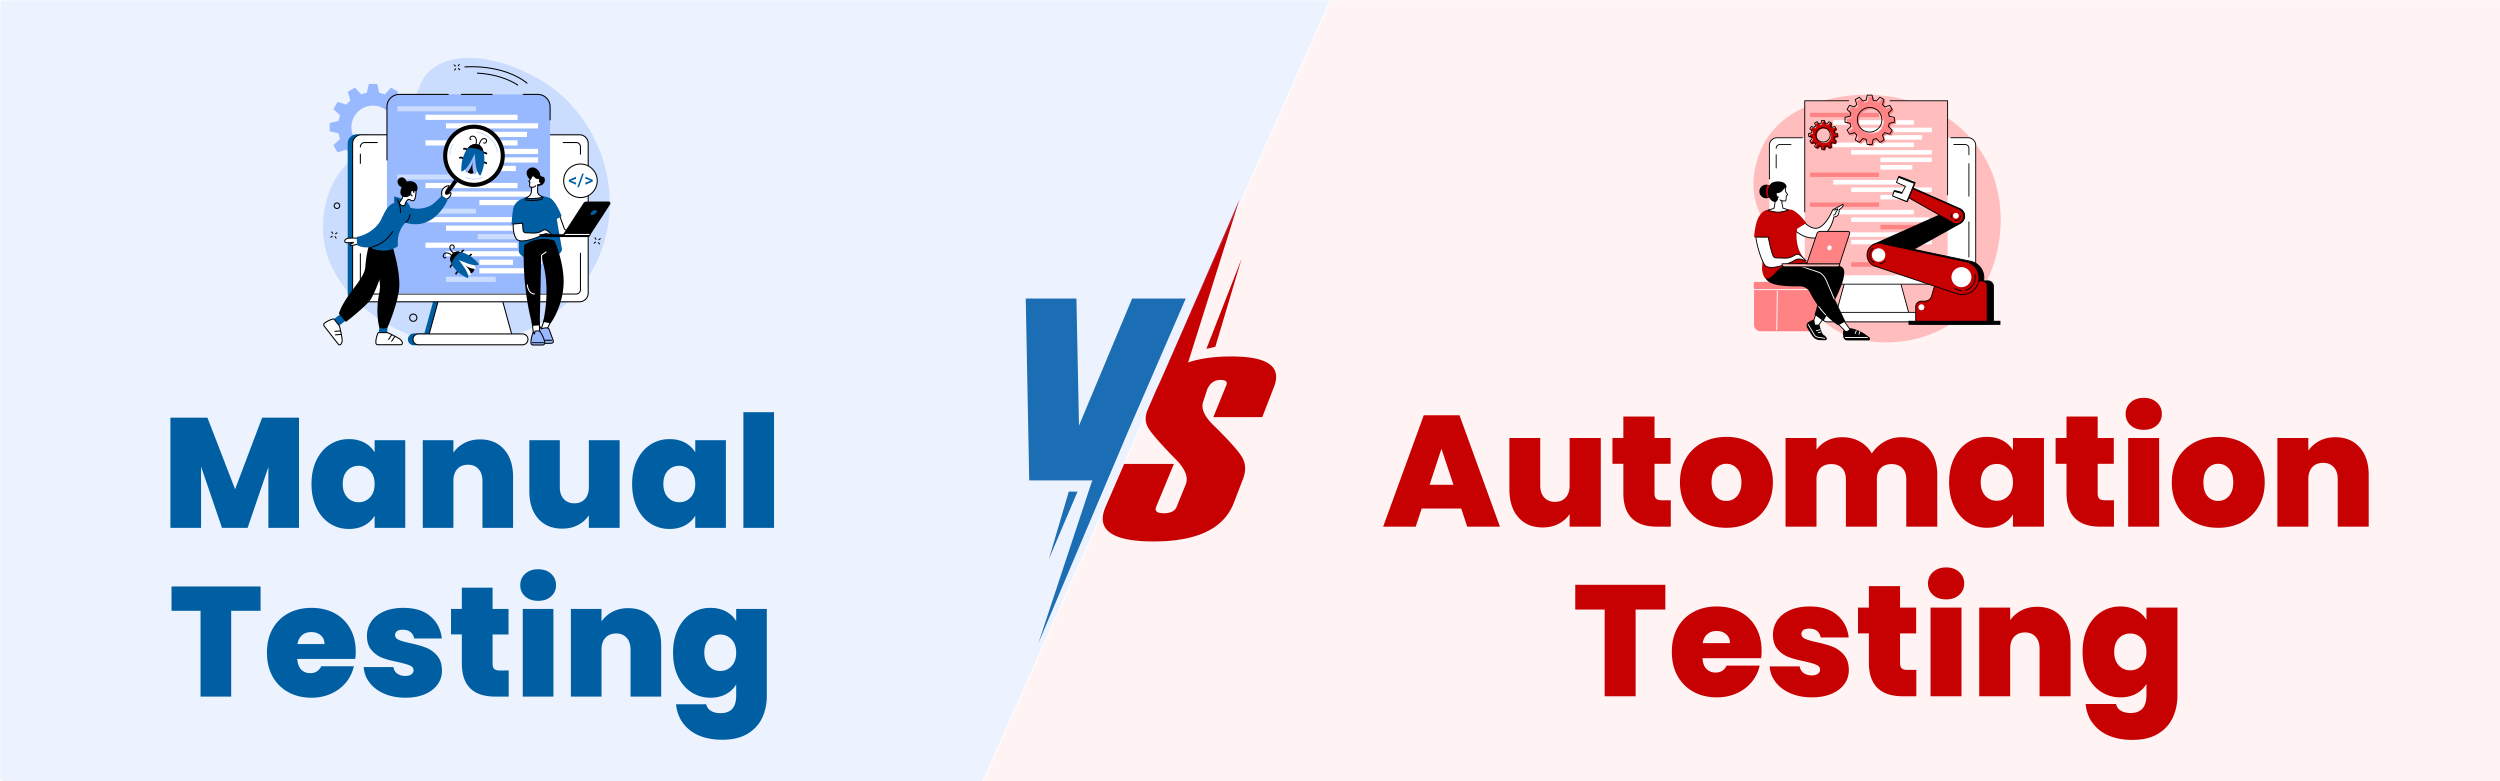 <?xml version="1.0" encoding="UTF-8"?>
<svg xmlns="http://www.w3.org/2000/svg" width="1600" height="500" version="1.0" viewBox="0 0 1200 375">
  <defs>
    <clipPath id="d">
      <path d="M1 0h755v375H1Zm0 0"></path>
    </clipPath>
    <clipPath id="e">
      <path d="m295.977-227.035 619.27 275.598-294.97 662.789L1.007 435.754Zm0 0"></path>
    </clipPath>
    <clipPath id="c">
      <path d="M0 0h756v375H0z"></path>
    </clipPath>
    <clipPath id="f">
      <path d="M529 95.695h84V260h-84Zm0 0"></path>
    </clipPath>
    <clipPath id="g">
      <path d="M492.336 143H570v165.695h-77.664Zm0 0"></path>
    </clipPath>
    <clipPath id="j">
      <path d="M0 0h653v375H0Zm0 0"></path>
    </clipPath>
    <clipPath id="k">
      <path d="M120.516-269.68 653.574-32.45 394.473 549.747l-533.055-237.23Zm0 0"></path>
    </clipPath>
    <clipPath id="i">
      <path d="M0 0h655v375H0z"></path>
    </clipPath>
    <mask id="b">
      <g filter="url(#a)">
        <path fill-opacity=".18" d="M-120-37.5h1440v450H-120z"></path>
      </g>
    </mask>
    <mask id="h">
      <g filter="url(#a)">
        <path fill-opacity=".18" d="M-120-37.5h1440v450H-120z"></path>
      </g>
    </mask>
    <filter id="a" width="100%" height="100%" x="0%" y="0%">
      <feColorMatrix color-interpolation-filters="sRGB" values="0 0 0 0 1 0 0 0 0 1 0 0 0 0 1 0 0 0 1 0"></feColorMatrix>
    </filter>
  </defs>
  <path fill="#fff" d="M-120-37.5h1440v450H-120z"></path>
  <path fill="#fff" d="M-120-37.5h1440v450H-120z"></path>
  <g mask="url(#b)">
    <g clip-path="url(#c)" transform="translate(444)">
      <g clip-path="url(#d)">
        <g clip-path="url(#e)">
          <path fill="#ffbdbd" d="m295.977-227.035 619.27 275.598-294.88 662.59L1.097 435.55Zm0 0"></path>
        </g>
      </g>
    </g>
  </g>
  <g clip-path="url(#f)">
    <path fill="#c70001" d="m595.996 124.078-16.941 43.39 4.316-1.027Zm-4.91 47.027c-8.281 0-15.215.958-20.797 2.891l24.676-78.3s-37.492 86.534-39.36 90.132a27 27 0 0 0-.62 1.317l-4.09 9.437c-1.368 3.156-1.297 6.082.23 8.742 1.531 2.68 6.168 7.969 13.973 15.895 4 4.312 5.351 8.11 4.035 11.355l-4.356 10.715c-.836 2.04-2.859 3.07-6.097 3.07-3.34 0-4.567-1.047-3.715-3.125l8.515-20.558h-23.89l-8.871 20.472c-4.817 11.122 2.824 16.747 22.984 16.747 20.906 0 33.758-6.192 38.469-18.399l4.445-11.512c1.512-3.937 1.387-7.433-.41-10.504-1.777-3.05-6.594-8.406-14.379-15.98-4.09-4.207-5.476-7.879-4.18-11.016l1.762-5.449c1.297-3.12 3.43-4.664 6.414-4.664 2.563 0 3.504.816 2.828 2.465l-6.257 15.398h23.484l5.652-14.582c3.785-9.722-3.039-14.547-20.445-14.547m0 0"></path>
  </g>
  <g clip-path="url(#g)">
    <path fill="#005ea3" d="m498.438 308.695 25.527-77.168.441-.922h-30.379l-1.672-87.316h24.336l1.227 61.008 25.512-61.008h25.738l-27.55 63.492Zm0 0"></path>
  </g>
  <path fill="#005ea3" d="m503.465 268.371 13.742-32.375-4.195-.035Zm0 0"></path>
  <g mask="url(#h)">
    <g clip-path="url(#i)">
      <g clip-path="url(#j)">
        <g clip-path="url(#k)">
          <path fill="#99b9ff" d="m120.516-269.68 532.48 236.973-259.101 582.2-532.477-236.977Zm0 0"></path>
        </g>
      </g>
    </g>
  </g>
  <path fill="#99b9ff" d="M170.066 55.875c2.86-4.941 9.184-6.629 14.121-3.77 4.942 2.86 6.63 9.184 3.77 14.122-2.86 4.941-9.184 6.628-14.121 3.77-4.941-2.86-6.629-9.184-3.77-14.122m-6.816-.512c-.32.887-.566 1.79-.73 2.7l-4.274.96-.004 4.012 4.278.969c.164.918.406 1.824.718 2.7l-3.226 2.972 2.004 3.48 4.183-1.297a17 17 0 0 0 1.98 1.977l-1.308 4.184 3.477 2.011 2.976-3.219c.887.32 1.79.567 2.7.731l.96 4.273 4.012.004.973-4.277c.918-.164 1.82-.406 2.695-.719l2.973 3.227 3.48-2.004-1.297-4.184a16.6 16.6 0 0 0 1.977-1.98l4.183 1.308 2.012-3.472-3.219-2.98c.32-.887.567-1.79.73-2.7l4.274-.957.004-4.016-4.277-.968a17 17 0 0 0-.719-2.7l3.227-2.972-2.004-3.48-4.184 1.3a16.6 16.6 0 0 0-1.98-1.98l1.308-4.184-3.472-2.012-2.98 3.22c-.887-.321-1.79-.567-2.7-.731l-.957-4.274-4.016-.004-.968 4.278q-1.379.248-2.7.718l-2.972-3.222-3.48 2 1.3 4.183a16.6 16.6 0 0 0-1.977 1.98l-4.187-1.308-2.012 3.477z"></path>
  <path fill="#caddff" d="M188.352 62.559c14.402-14.5 10.28-23.59 20.136-30.301 15.164-10.332 43.469-1.446 60.164 12.765 20.453 17.403 31.004 49.18 18.985 77.926-12.805 30.617-46.485 46.508-76.535 41.719-26.836-4.277-53.22-25.434-55.864-50.813-.285-2.75-1.55-17.617 7.32-30.437 7.333-10.594 14.376-9.363 25.794-20.86"></path>
  <path fill="#005ea3" d="m274.168 68.414-102.84-3.973a4.444 4.444 0 0 0-4.437 4.438v71.793a4.44 4.44 0 0 0 4.437 4.433l37.16-2.515-4.773 17.414-5.047.039a2.86 2.86 0 0 0-2.856 2.855 2.86 2.86 0 0 0 2.856 2.856l42.273-2.02c1.575 0-1.37-18.629-1.37-18.629s37.042-76.69 34.597-76.69"></path>
  <path fill="#fff" d="M238.906 135.93H212.68l-7.438 27.152h41.106z"></path>
  <path d="M205.57 162.832h40.45l-7.305-26.652H212.87Zm40.778.5h-41.106a.25.25 0 0 1-.199-.098.26.26 0 0 1-.043-.218l7.441-27.153a.246.246 0 0 1 .239-.183h26.226a.25.25 0 0 1 .242.183l7.438 27.153a.24.24 0 0 1-.04.218.25.25 0 0 1-.198.098"></path>
  <path fill="#fff" d="M278.152 64.691H173.438a4.184 4.184 0 0 0-4.184 4.188v71.793a4.184 4.184 0 0 0 4.184 4.183h104.714a4.186 4.186 0 0 0 4.184-4.183V68.879a4.187 4.187 0 0 0-4.184-4.188"></path>
  <path d="M173.438 64.945a3.94 3.94 0 0 0-3.934 3.934v71.793a3.94 3.94 0 0 0 3.934 3.933h104.71a3.94 3.94 0 0 0 3.938-3.933V68.879a3.94 3.94 0 0 0-3.938-3.934Zm104.71 80.16h-104.71a4.44 4.44 0 0 1-4.434-4.433V68.879a4.44 4.44 0 0 1 4.434-4.434h104.71a4.44 4.44 0 0 1 4.438 4.434v71.793a4.44 4.44 0 0 1-4.438 4.433"></path>
  <path fill="#fff" d="M250.809 160.293h-50.032a2.604 2.604 0 0 0 0 5.207h50.032a2.604 2.604 0 1 0 0-5.207"></path>
  <path d="M200.777 160.543a2.354 2.354 0 0 0 0 4.707h50.032a2.357 2.357 0 0 0 2.355-2.352c0-1.3-1.059-2.355-2.355-2.355Zm50.032 5.207h-50.032a2.852 2.852 0 0 1 0-5.707h50.032a2.86 2.86 0 0 1 2.855 2.855 2.856 2.856 0 0 1-2.855 2.852"></path>
  <path fill="#fff" d="M172.973 121.805v17.25c0 1.148.93 2.082 2.082 2.082h101.48a2.084 2.084 0 0 0 2.082-2.082v-17.477z"></path>
  <path d="M276.535 141.387h-101.48a2.336 2.336 0 0 1-2.332-2.332v-17.25c0-.137.113-.25.25-.25.136 0 .25.113.25.25v17.25c0 1.011.82 1.832 1.832 1.832h101.48c1.008 0 1.832-.82 1.832-1.832v-17.477c0-.137.11-.25.25-.25.137 0 .25.113.25.25v17.477a2.336 2.336 0 0 1-2.332 2.332M172.973 78.66a.25.25 0 0 1-.25-.25v-4.414c0-.137.113-.25.25-.25.136 0 .25.113.25.25v4.414a.25.25 0 0 1-.25.25"></path>
  <path fill="#fff" d="M181.09 68.414h-6.035c-1.153 0-2.082.93-2.082 2.078z"></path>
  <path d="M172.973 70.742a.25.25 0 0 1-.25-.25 2.33 2.33 0 0 1 2.332-2.328h6.035c.137 0 .25.11.25.25 0 .137-.113.25-.25.25h-6.035c-1.012 0-1.832.82-1.832 1.828a.25.25 0 0 1-.25.25"></path>
  <path fill="#fff" d="M278.617 73.996v-3.5a2.08 2.08 0 0 0-2.082-2.082h-6.207z"></path>
  <path d="M278.617 74.246c-.14 0-.25-.11-.25-.25v-3.5a1.835 1.835 0 0 0-1.832-1.832h-6.207a.25.25 0 0 1-.25-.25c0-.14.113-.25.25-.25h6.207a2.336 2.336 0 0 1 2.332 2.332v3.5a.25.25 0 0 1-.25.25M278.617 84.023c-.14 0-.25-.109-.25-.246v-4.882c0-.137.11-.25.25-.25.137 0 .25.113.25.25v4.882a.25.25 0 0 1-.25.246"></path>
  <path fill="#99b9ff" d="M264.043 140.863h-78.3V51.23a5.91 5.91 0 0 1 5.91-5.91h66.48a5.91 5.91 0 0 1 5.91 5.91z"></path>
  <path d="M264.043 57.809a.25.25 0 0 1-.25-.25V51.23c0-3.12-2.54-5.66-5.66-5.66h-6.985a.25.25 0 0 1-.25-.25c0-.136.114-.25.25-.25h6.985a6.167 6.167 0 0 1 6.16 6.16v6.329a.25.25 0 0 1-.25.25M236.172 45.57h-14.695a.25.25 0 0 1-.25-.25c0-.136.113-.25.25-.25h14.695c.137 0 .246.114.246.25 0 .137-.11.25-.246.25M185.742 77.031a.25.25 0 0 1-.25-.25v-25.55a6.167 6.167 0 0 1 6.16-6.16h23.493c.136 0 .25.113.25.25 0 .136-.114.25-.25.25h-23.493a5.666 5.666 0 0 0-5.66 5.66v25.55c0 .137-.113.25-.25.25"></path>
  <path fill="#caddff" d="M228.508 53.414H190.71v-2.383h37.797z"></path>
  <path fill="#fff" d="M248.422 57.559h-44.184v-2.485h44.184zM258.262 61.648h-44.184v-2.48h44.184zM252.934 65.742h-22.836v-2.48h22.836z"></path>
  <path fill="#caddff" d="M228.508 86.16H190.71v-2.383h37.797z"></path>
  <path fill="#fff" d="M248.422 90.3h-44.184v-2.48h44.184zM254.836 94.395h-40.758v-2.48h40.758zM258.262 98.488h-28.164v-2.48h28.164zM248.422 69.836h-44.184v-2.48h44.184zM258.262 73.93h-44.184v-2.485h44.184zM247.605 82.117h-17.507v-2.484h17.507zM258.262 78.023h-28.164v-2.48h28.164z"></path>
  <path fill="#caddff" d="M228.508 102.531H190.71v-2.383h37.797z"></path>
  <path fill="#fff" d="M248.422 106.676h-44.184v-2.485h44.184zM256.84 110.77h-42.762v-2.485h42.762z"></path>
  <path fill="#caddff" d="M257.45 114.86H229.28v-2.481h28.168zM237.953 135.328h-23.875v-2.484h23.875z"></path>
  <path fill="#fff" d="M248.422 118.953h-44.184v-2.48h44.184zM258.262 123.047h-44.184v-2.48h44.184zM258.262 131.234h-28.164v-2.484h28.164zM246.223 127.14h-16.125v-2.484h16.125zM281.832 113.348c0-.184-10.336-1.817-11.004-3.707-.996-2.82-2.238-6.207-2.238-6.207l-2.582 1.629 1.664 8.113z"></path>
  <path d="m267.875 112.926 11.668.144c-4.184-.902-8.469-1.98-8.953-3.343a613 613 0 0 0-2.13-5.918l-2.17 1.375Zm13.957.676h-.004l-14.16-.176a.255.255 0 0 1-.242-.2l-1.66-8.113a.25.25 0 0 1 .109-.261l2.582-1.63a.246.246 0 0 1 .367.126c.012.03 1.254 3.422 2.238 6.21.458 1.294 6.844 2.653 9.247 3.165 1.777.379 1.777.379 1.773.629a.25.25 0 0 1-.074.175.25.25 0 0 1-.176.075"></path>
  <path fill="#005ea3" d="M252.344 94.715c2.465-.805 6.222-1.383 10.71.05a4.39 4.39 0 0 1 3.016 3.669l3.657 21.058c.183 1.535-1.864 3.024-3.309 3.567-1.504.57-3.781 1.113-7.004 1.113-3.457 0-5.969.2-7.367-.414-1.164-.512-2.918-1.742-2.977-3.012l.254-21.648a4.395 4.395 0 0 1 3.02-4.383"></path>
  <path fill="#005ea3" d="M269.617 103.766s-2.922-8.09-6.195-8.868l1.664 11.461zM245.535 107.746s.32-5.414.785-7.504c.985-4.398 5.18-5.066 5.18-5.066l.512 11.816z"></path>
  <path d="M255.605 96.473c-1.972 0-3.527-.274-3.64-.293a.25.25 0 0 1-.2-.293.25.25 0 0 1 .29-.2c.047.008 4.824.848 8.277-.43a.25.25 0 1 1 .176.469c-1.57.583-3.363.747-4.903.747"></path>
  <path fill="#fff" d="M246.352 107.52s-.313 4.125 1.32 6.898c1.953 3.309 11.8-1.148 11.8-1.148l1.15-.649a3.17 3.17 0 0 1 2.542-.262l1.852.598s-1.528-1.832-2.829-2.531c-.609-.328-1.398-.02-2.066.402-1.148.73-2.5 1.07-3.855 1.031l-3.918-.117c-.66-.02-1.2-.531-1.254-1.183l-.301-3.418z"></path>
  <path d="M246.59 107.75c-.035.867-.07 4.223 1.297 6.54.48.812 1.5 1.112 2.746 1.112 3.398 0 8.465-2.238 8.726-2.355l1.137-.645a3.43 3.43 0 0 1 2.746-.277l.965.309c-.555-.582-1.39-1.387-2.137-1.79-.53-.285-1.28.06-1.816.399-1.168.738-2.543 1.11-3.996 1.066l-3.918-.117a1.55 1.55 0 0 1-1.496-1.414l-.278-3.164Zm4.066 8.133c-1.422 0-2.62-.356-3.199-1.34-1.656-2.805-1.367-6.871-1.355-7.043a.254.254 0 0 1 .23-.23l4.441-.375a.25.25 0 0 1 .27.226l.297 3.414a1.05 1.05 0 0 0 1.012.957l3.921.117c1.344.04 2.63-.304 3.715-.988.942-.598 1.719-.738 2.317-.414 1.328.715 2.84 2.516 2.902 2.59.07.086.078.207.016.3a.25.25 0 0 1-.286.098l-1.847-.597a2.95 2.95 0 0 0-2.348.238l-1.144.652-.02.008c-.297.133-5.332 2.387-8.922 2.387"></path>
  <path fill="#fff" d="m261.469 152.906-2.137 6.371s2.324-.199 2.547-.156 2.945-5.809 2.945-5.809z"></path>
  <path d="M261.91 158.875h.02zm-.27-5.695-1.949 5.816c.688-.059 1.696-.133 2.094-.129.324-.453 1.559-2.972 2.668-5.347Zm-2.308 6.347a.24.24 0 0 1-.195-.097.25.25 0 0 1-.043-.235l2.136-6.367a.254.254 0 0 1 .266-.172l3.36.406a.26.26 0 0 1 .187.13c.039.07.043.152.008.226-.008.016-.692 1.48-1.39 2.926-1.5 3.09-1.59 3.07-1.829 3.023-.152-.02-1.383.067-2.477.16z"></path>
  <path fill="#99b9ff" d="M259.82 157.879s3.211-1.32 3.805.332a789 789 0 0 0 1.938 5.309.903.903 0 0 1-.778 1.203c-1.172.093-2.922.168-3.738-.118-1.285-.453-3.422-4.523-3.422-4.523l.656-3.469s1.164-.164 1.54 1.266"></path>
  <path d="M257.887 160.04c.617 1.163 2.285 3.995 3.242 4.331.59.207 1.883.242 3.637.102a.654.654 0 0 0 .563-.867 819 819 0 0 1-1.938-5.31.88.88 0 0 0-.496-.526c-.848-.38-2.438.117-2.98.34a.26.26 0 0 1-.208-.008.26.26 0 0 1-.129-.16c-.234-.899-.8-1.06-1.09-1.083Zm5.011 5.015c-.761 0-1.476-.051-1.933-.211-1.344-.473-3.34-4.223-3.563-4.649a.24.24 0 0 1-.023-.164l.656-3.465a.26.26 0 0 1 .211-.203c.445-.062 1.336.121 1.734 1.188.606-.215 2.137-.676 3.118-.238.37.164.629.437.765.816.746 2.074 1.922 5.273 1.934 5.305.121.343.082.71-.113 1.011a1.14 1.14 0 0 1-.875.524c-.59.05-1.27.086-1.91.086"></path>
  <path d="M264.738 163.582h-3.297a.25.25 0 0 1-.25-.25c0-.137.114-.25.25-.25h3.297c.14 0 .25.113.25.25 0 .14-.11.25-.25.25"></path>
  <path fill="#fff" d="m255.414 154.473.723 6.406 2.918-.797-.223-5.777z"></path>
  <path d="m255.691 154.707.664 5.856 2.446-.672-.211-5.325Zm.446 6.422a.2.2 0 0 1-.137-.043.24.24 0 0 1-.11-.176l-.726-6.41a.25.25 0 0 1 .059-.191.25.25 0 0 1 .175-.086l3.422-.168a.24.24 0 0 1 .18.066.25.25 0 0 1 .082.176l.223 5.773a.244.244 0 0 1-.184.25l-2.918.801c-.02.008-.043.008-.066.008"></path>
  <path fill="#99b9ff" d="M255.863 165.602h4.617c.625 0 1.106-.555 1.016-1.172-.156-1.043-.656-2.774-2.164-5.153a.89.89 0 0 0-.758-.418h-1.406a.47.47 0 0 0-.469.422l-.105 1.016-.614-.809s-1.09 2.301-1.14 5.07a1.02 1.02 0 0 0 1.023 1.044"></path>
  <path d="M256.043 159.984c-.3.762-.918 2.551-.953 4.578a.78.78 0 0 0 .219.56c.148.148.343.23.554.23h4.617a.76.76 0 0 0 .586-.27.76.76 0 0 0 .18-.617c-.148-1.008-.637-2.703-2.125-5.055a.65.65 0 0 0-.547-.3h-1.406a.23.23 0 0 0-.223.199l-.105 1.015a.26.26 0 0 1-.18.215.26.26 0 0 1-.265-.09Zm4.437 5.868h-4.617a1.27 1.27 0 0 1-.91-.383 1.25 1.25 0 0 1-.363-.914c.05-2.793 1.12-5.078 1.164-5.172a.26.26 0 0 1 .203-.145.25.25 0 0 1 .223.102l.23.3.04-.382a.72.72 0 0 1 .718-.649h1.406c.395 0 .758.2.969.536 1.535 2.421 2.043 4.19 2.2 5.25a1.27 1.27 0 0 1-.298 1.015 1.27 1.27 0 0 1-.965.442"></path>
  <path d="M261.047 164.75h-5.527a.253.253 0 0 1-.25-.254c0-.137.113-.246.25-.246h5.527c.137 0 .25.11.25.246 0 .14-.113.254-.25.254M266.375 115.98a1.09 1.09 0 0 0-.672-.617c-1.687-.527-7.574-1.925-13.637 1.961a1.08 1.08 0 0 0-.492.832c-.219 3.078-1.035 19.18 4.055 38.242l3.434-.242.699-32.597s5.082 11.949.949 30.968l3.566.657s5.223-6.868 6.16-17.36c.829-9.281-3.136-19.586-4.062-21.844"></path>
  <path fill="#fff" d="M256.504 141.363h-.012c-3.27-.14-3.637-4.562-3.64-4.61a.244.244 0 0 1 .23-.265.246.246 0 0 1 .266.23c.004.04.34 4.024 3.168 4.15a.246.246 0 0 1 .238.257.247.247 0 0 1-.25.238M260.059 126.797a.25.25 0 0 1-.25-.242l-.122-4.078c0-.082.04-.16.11-.211l2.137-1.504a.25.25 0 0 1 .347.062.246.246 0 0 1-.058.348l-2.028 1.426.114 3.941a.25.25 0 0 1-.243.258z"></path>
  <path d="M255.434 86.984c-1.305-1.125-1.602-1.277-1.98-1.918-.31-.527-1-1.695-.536-2.933.406-1.07 1.523-1.719 2.55-1.774.923-.046 1.598.387 1.954.618.156.101 1.531 1.02 1.8 2.515.075.406.02.59.204.848.418.57 1.172.277 1.695.754.656.597.352 1.87.328 1.969-.344 1.359-1.812 2.257-3.008 2.132-.687-.074-.613-.156-3.007-2.21"></path>
  <path fill="#fff" d="M259.031 93.695a2.19 2.19 0 0 1-.98-1.886l.07-3.141q.035-.03.063-.059s1.257.086 1.441-.554-.707-.766-.707-.766.84-1.766-1.332-1.742c-.582.004-.79-.965-1.746-1.18 0 0-.473-.039-.953 1.2l-1.051 1.554.523.29a5.9 5.9 0 0 0-.105 1.933c.023.199.16.367.351.43.157.05.372.105.622.132l-.168 2.102a3.1 3.1 0 0 1-1.313 2.285c-.73.512-1.402.875-1.402.875s3.87.527 8.324-.488c0 0-.86-.47-1.637-.985"></path>
  <path d="M253.14 94.992c1.25.086 3.88.164 6.833-.418a21 21 0 0 1-1.078-.672 2.43 2.43 0 0 1-1.094-2.101l.07-3.137c0-.066.031-.133.078-.18l.063-.054a.24.24 0 0 1 .187-.07c.348.023 1.09-.04 1.184-.376.035-.113.008-.171-.016-.207-.097-.152-.39-.226-.484-.238a.25.25 0 0 1-.192-.355c.004-.004.286-.614.036-1.008-.211-.32-.735-.383-1.137-.383h-.008c-.383 0-.629-.27-.867-.535-.238-.262-.485-.531-.89-.637-.071.024-.372.172-.704 1.04q-.011.022-.027.046l-.899 1.328.285.156a.25.25 0 0 1 .125.274 5.6 5.6 0 0 0-.101 1.851.26.26 0 0 0 .18.22q.276.088.57.124a.247.247 0 0 1 .223.266l-.172 2.101a3.32 3.32 0 0 1-1.414 2.47c-.27.19-.528.358-.75.495m1.786.559c-1.578 0-2.594-.133-2.617-.137a.25.25 0 0 1-.211-.203.25.25 0 0 1 .129-.266c.003-.004.668-.36 1.375-.855a2.85 2.85 0 0 0 1.207-2.102l.148-1.87a4 4 0 0 1-.43-.106.76.76 0 0 1-.52-.64 6 6 0 0 1 .071-1.833l-.363-.2a.23.23 0 0 1-.121-.16.25.25 0 0 1 .035-.195l1.035-1.535c.516-1.32 1.086-1.34 1.195-1.332q.018.002.036.004c.585.133.921.504 1.19.8.208.231.345.372.497.372h.043c.75 0 1.262.207 1.523.617.262.406.188.903.098 1.207.184.067.406.184.54.387.116.176.144.39.081.617-.191.656-1.086.742-1.5.742l-.066 2.95a1.95 1.95 0 0 0 .867 1.675c.758.5 1.61.969 1.617.973a.24.24 0 0 1 .13.254.25.25 0 0 1-.192.207c-2.192.504-4.258.629-5.797.629"></path>
  <path fill="#fff" d="M255.227 89.906s1.378.051 1.925-.699z"></path>
  <path d="M255.281 90.156h-.062a.25.25 0 0 1-.242-.258.254.254 0 0 1 .257-.242c.012 0 1.254.035 1.715-.597a.25.25 0 1 1 .402.293c-.55.757-1.773.804-2.07.804M283.46 112.531h-13.179l9.77-15.027a1.68 1.68 0 0 1 1.41-.754h10.695c.68 0 1.094.727.73 1.285z"></path>
  <path fill="#005ea3" d="M286.273 102.02c-.43.66-1.347 1.19-2.058 1.19-.707 0-.934-.53-.504-1.19.426-.66 1.348-1.192 2.055-1.192.71 0 .937.531.507 1.192"></path>
  <path d="M282.145 113.785h-21.942c-.754 0-1.363-.61-1.363-1.36h24.668c0 .75-.61 1.36-1.363 1.36"></path>
  <path fill="#fff" d="M282.773 112.797h-11.316a.25.25 0 1 1 0-.5h11.316c.141 0 .25.11.25.25a.25.25 0 0 1-.25.25M240.527 74.348c.239 7.25-5.449 13.32-12.703 13.558-7.254.235-13.324-5.453-13.558-12.707-.235-7.254 5.453-13.32 12.703-13.558 7.254-.235 13.324 5.453 13.558 12.707"></path>
  <path fill="#caddff" d="M227.387 86.191c-1.407 0-2.782-.257-4.09-.761a.249.249 0 1 1 .18-.465c1.363.523 2.8.765 4.273.719 1.25-.04 2.469-.29 3.621-.739a.25.25 0 0 1 .324.14.25.25 0 0 1-.14.325 11.5 11.5 0 0 1-4.168.781M215.91 74.262h-.02a.25.25 0 0 1-.23-.274 11.4 11.4 0 0 1 1.485-4.773.25.25 0 0 1 .433.246q-.274.481-.504.992a11 11 0 0 0-.918 3.578.247.247 0 0 1-.246.23M238.844 73.254a.25.25 0 0 1-.246-.207c-.934-5.332-4.723-7.453-5.973-8.149a10.8 10.8 0 0 0-3.48-1.23.25.25 0 0 1-.204-.29.246.246 0 0 1 .286-.206c1.277.219 2.503.652 3.644 1.289 1.297.727 5.246 2.934 6.219 8.5a.25.25 0 0 1-.203.289q-.025.005-.043.004"></path>
  <path d="M214.652 74.773c0-7.164 5.754-12.972 12.852-12.972s12.851 5.808 12.851 12.972c0 7.165-5.753 12.973-12.851 12.973s-12.852-5.808-12.852-12.973m-1.953 0c0 8.254 6.63 14.942 14.805 14.942s14.805-6.688 14.805-14.942c0-8.253-6.63-14.941-14.805-14.941s-14.805 6.688-14.805 14.941"></path>
  <path d="M213.879 93.527a.93.93 0 0 0 1.3-.203l4.321-5.957-1.5-1.11-4.32 5.958a.944.944 0 0 0 .199 1.312"></path>
  <path fill="#005ea3" d="m166.332 153.512-3.469 2.75-2.586-3.13 3.555-2.652zM185.98 157.316l-.128 2.414h-4.036l.254-2.414z"></path>
  <path fill="#fff" d="M185.695 159.645h-3.75a.65.65 0 0 0-.605.41c-.332.816-1.012 2.722-.918 4.53.023.493.43.88.922.88h10.996c.508 0 .89-.465.789-.965-.121-.598-.54-1.387-1.746-2.094-1.95-1.148-4.406-2.293-5.18-2.648a1.2 1.2 0 0 0-.508-.113"></path>
  <path d="M181.945 159.895a.41.41 0 0 0-.375.253c-.3.739-.988 2.645-.898 4.426a.67.67 0 0 0 .672.64h10.996a.56.56 0 0 0 .547-.664c-.149-.722-.711-1.39-1.63-1.929-1.952-1.148-4.44-2.309-5.155-2.637a1 1 0 0 0-.407-.09Zm10.395 5.82h-10.996c-.625 0-1.14-.488-1.172-1.117-.094-1.88.621-3.871.937-4.637a.9.9 0 0 1 .836-.566h3.75q.318.001.614.132c.722.332 3.226 1.504 5.203 2.664 1.316.774 1.742 1.657 1.863 2.258a1.05 1.05 0 0 1-.219.88c-.199.245-.496.386-.816.386"></path>
  <path d="M186.555 163.172a.23.23 0 0 1-.137-.043.25.25 0 0 1-.07-.344l1.496-2.265a.25.25 0 0 1 .347-.07c.114.073.145.23.07.347l-1.495 2.262a.25.25 0 0 1-.211.113M188.004 164.035a.23.23 0 0 1-.137-.043.243.243 0 0 1-.07-.344l1.492-2.265a.25.25 0 0 1 .348-.07c.117.074.148.23.07.343l-1.496 2.266a.24.24 0 0 1-.207.113"></path>
  <path fill="#fff" d="m162.805 156.336-2.325-2.973a.65.65 0 0 0-.69-.226c-.84.242-2.743.886-4.095 2.078a.94.94 0 0 0-.117 1.277l6.813 8.715a.798.798 0 0 0 1.242.027c.39-.464.742-1.285.547-2.68-.317-2.257-.946-4.913-1.149-5.745a1.3 1.3 0 0 0-.226-.473"></path>
  <path d="M159.969 153.36a.4.4 0 0 0-.114.019c-.757.215-2.667.851-3.996 2.023a.69.69 0 0 0-.082.938l6.813 8.715a.55.55 0 0 0 .426.215c.16 0 .32-.07.425-.196.47-.562.641-1.422.493-2.484-.32-2.262-.957-4.953-1.145-5.723a1 1 0 0 0-.184-.379l-2.32-2.968a.4.4 0 0 0-.316-.16m3.054 12.41h-.015a1.05 1.05 0 0 1-.813-.407l-6.812-8.718a1.19 1.19 0 0 1 .144-1.618c1.407-1.238 3.399-1.902 4.192-2.132a.9.9 0 0 1 .96.316L163 156.18q.199.254.273.57c.192.777.832 3.488 1.157 5.77.21 1.523-.211 2.406-.606 2.875-.199.238-.488.375-.8.375"></path>
  <path d="M160.79 159.297a.25.25 0 0 1-.25-.227.247.247 0 0 1 .23-.27l2.683-.218a.247.247 0 0 1 .27.23.25.25 0 0 1-.227.27l-2.687.215zM161.012 160.98a.247.247 0 0 1-.246-.23.25.25 0 0 1 .226-.27l2.688-.218a.25.25 0 0 1 .27.23.25.25 0 0 1-.227.27l-2.688.218zM177.082 117.805s-1.289 4.191-1.719 10.316c-.425 6.121-9.547 13.043-12.707 22.36l3.36 4.066s10.136-7.836 12.082-11.074c2.054-3.418 4.527-10.524 4.527-10.524l-1.766-13.117-.312-.074c-.8-.192-1.559-.492-2.297-.852a2.68 2.68 0 0 1-1.168-1.101"></path>
  <path d="M178.09 118.91s-.887 5.543 1.93 10.074c2.82 4.528 2.566 9.184 2.05 11.512-.511 2.328-1.793 9.316 0 16.82 0 0 1.797.778 3.91 0 0 0 5.446-12.421 5.704-20.054.257-7.633-2.95-17.985-2.95-17.985s-6.418 1.922-10.644-.367"></path>
  <path fill="#fff" d="M212.414 94.54a.76.76 0 0 1-.328-.517c-.11-.714-.258-2.382.527-3.355 1.016-1.262 2.758-1.762 2.961-1.41.203.351-2.383 2.613-1.512 3.933 0 0 .801.25 1.938-.695a.273.273 0 0 1 .441.164c.051.281.028.711-.285 1.293-.394.742-1.117 1.254-1.578 1.52a.73.73 0 0 1-.781-.02z"></path>
  <path d="M215.262 89.395c-.43 0-1.66.44-2.457 1.43-.727.898-.57 2.51-.473 3.16a.52.52 0 0 0 .219.347l1.387.914a.49.49 0 0 0 .515.012c.395-.227 1.106-.719 1.484-1.422.286-.54.297-.914.258-1.133 0-.004 0-.012-.015-.016q-.018-.003-.024.004c-1.222 1.016-2.129.75-2.168.739l-.082-.028-.05-.074c-.676-1.027.347-2.414 1.023-3.332.152-.21.332-.453.414-.601zm-1.055 6.433a1 1 0 0 1-.547-.168l-1.383-.91a1 1 0 0 1-.437-.691c-.137-.887-.242-2.532.578-3.551.894-1.11 2.3-1.656 2.937-1.606.262.02.383.137.438.23.148.263-.07.56-.512 1.157-.57.777-1.426 1.938-1.058 2.676.214.023.808.012 1.617-.66a.52.52 0 0 1 .512-.09c.18.066.304.215.335.398.079.434-.027.926-.308 1.457-.414.774-1.137 1.309-1.672 1.621-.156.09-.328.137-.5.137"></path>
  <path fill="#fff" d="M171.863 114.383s-4.422-.41-5.527.222c-1.106.633-.996 1.415-.516 1.747.371.261 2.7.097 3.72.007.081-.007.108.106.034.137-.586.262-1.535.746-1.433 1.16.148.594 3.87-.597 3.87-.597z"></path>
  <path d="M168.39 117.559c.372.109 1.958-.243 3.36-.68l-.125-2.266c-1.348-.113-4.36-.25-5.164.211-.461.262-.723.57-.734.867a.52.52 0 0 0 .238.457c.137.086 1.047.176 3.555-.039.156-.011.3.09.34.243a.32.32 0 0 1-.184.375c-.965.421-1.235.722-1.285.832m.22.507c-.22 0-.391-.027-.505-.09a.41.41 0 0 1-.207-.261c-.082-.336.168-.676.77-1.035-2.57.172-2.883-.047-2.992-.121a1.03 1.03 0 0 1-.45-.891c.012-.273.157-.805.985-1.281 1.144-.653 5.215-.297 5.676-.254l.215.02.168 3.085-.184.059c-.637.203-2.488.77-3.477.77"></path>
  <path fill="#005ea3" d="M181.43 110.523c1.453-5.175 3.761-12.074 7.777-13.109l-.066-3.137s7.172 1.332 7.738 5.407c3.148.832 6.543.566 9.578-.907 1.813-.879 3.676-2.867 5.477-4.855l2.98 1.937s-6.226 15.27-20.238 11.043c0 0-4.297 3.223-3.7 11.246 0 0-5.667 4.625-13.453.418 0 0 2.454-2.867 3.907-8.043"></path>
  <path fill="#005ea3" d="m171.176 113.781.32 3.946s10.961 6.511 19.332-13.067l-7.176-.734s-2.476 7.676-12.476 9.855"></path>
  <path d="M177.637 119.066a.246.246 0 0 1-.242-.191.25.25 0 0 1 .183-.3c6.305-1.497 8.79-4.86 10.785-7.563a.254.254 0 0 1 .352-.055c.11.082.133.242.05.352-2.042 2.77-4.585 6.21-11.07 7.754q-.03.004-.058.003M192.246 102.324h-.012a.246.246 0 0 1-.238-.258c.145-3.582-1.527-6.105-1.543-6.129a.25.25 0 0 1 .414-.28c.074.109 1.778 2.675 1.63 6.429a.25.25 0 0 1-.25.238M194.887 106.895a.25.25 0 0 1-.184-.086.245.245 0 0 1 .02-.352c1.777-1.594 1.73-3.32 1.73-3.34a.25.25 0 0 1 .238-.258.254.254 0 0 1 .262.235c.004.082.067 1.972-1.898 3.734a.25.25 0 0 1-.168.067"></path>
  <path fill="#fff" d="M198.012 90.906s1.949-.402 1.758.848-.262 4.191-1.262 4.555c-1 .359-2.094-1.059-2.781-.426-.688.629-1.165 1.57-1.504 2.738-.207.074-.641.195-1.153.07-1.03-.254-1.43-1.273-1.468-1.375.253-.27.52-.593.78-.972.415-.59.868-1.387 1.032-2.223z"></path>
  <path d="M191.895 97.367c.136.285.511.903 1.234 1.078.348.086.66.043.89-.023.376-1.23.88-2.121 1.54-2.727.476-.437 1.074-.156 1.597.098.434.203.883.418 1.266.281.652-.238.863-2.23.988-3.422.04-.351.074-.68.113-.937.04-.254-.039-.363-.101-.422-.281-.266-1.012-.203-1.313-.152l-4.468 3.129c-.157.699-.512 1.44-1.051 2.218-.23.328-.465.621-.695.88m1.625 1.63c-.16 0-.333-.02-.508-.063-1.149-.282-1.598-1.403-1.645-1.532l-.054-.148.105-.113c.254-.262.508-.579.762-.942.363-.52.828-1.308.992-2.125l.02-.097 4.718-3.305.05-.012c.13-.023 1.267-.242 1.806.27.152.144.32.414.25.863-.04.246-.07.57-.11.91-.164 1.559-.367 3.5-1.312 3.84-.582.21-1.149-.063-1.653-.3-.504-.243-.828-.38-1.046-.177-.614.559-1.083 1.418-1.434 2.625l-.035.121-.121.043c-.196.07-.47.141-.785.141"></path>
  <path d="M197.855 94.258a.2.2 0 0 1-.085-.016c-.72-.262-.965-1.148-.891-1.91.07-.695.379-1.184.789-1.246.742-.113 1.133.762 1.246 1.297a.254.254 0 0 1-.195.297.254.254 0 0 1-.297-.196c0-.011-.227-.968-.676-.902-.14.02-.324.332-.367.797-.055.555.098 1.226.562 1.394.13.047.2.192.149.32a.25.25 0 0 1-.235.165"></path>
  <path d="M198.477 91.895s2.003.37 1.937-1.614c-.062-1.984-1.469-3.93-5.226-3.152 0 0-.856-2.61-3.036-1.856s-1.472 4.184.707 4.489c0 0-1.824 3.347.493 4.574.585.309 1.27.363 1.914.223.683-.149 1.57-.489 1.93-1.262 0 0-.313-1.598.296-1.922.61-.32.985.52.985.52M231.633 72.988c.64-.164 1.285-.148 1.945.2.524.476.336 1-.078.96-.66-.476-1.297-.52-1.926-.261zM231.555 77.652c.64-.164 1.285-.148 1.941.2.527.476.336 1-.078.96-.656-.476-1.297-.519-1.922-.261zM224.645 71.605c-.504-.425-1.094-.687-1.836-.656-.68.203-.735.758-.344.903.797-.149 1.394.085 1.847.585zM222.71 75.848c-.503-.422-1.093-.688-1.839-.653-.676.2-.73.754-.34.899.797-.145 1.395.09 1.848.59z"></path>
  <path fill="#005ea3" d="M231.793 76.54c-.961 4.253-3.688 7.26-6.086 6.718-2.398-.543-3.562-4.43-2.602-8.684.961-4.254 3.575-5.824 5.973-5.281 2.402.543 3.676 2.992 2.715 7.246"></path>
  <path d="M231.793 76.54c-.961 4.253-3.688 7.26-6.086 6.718-2.398-.543-3.562-4.43-2.602-8.684.961-4.254 3.575-5.824 5.973-5.281 2.402.543 3.676 2.992 2.715 7.246"></path>
  <path fill="#99b9ff" d="M224.715 71.156c1.465-.527 2.941-.617 4.441-.129-1.605 4.243-2.472 10.024-5.238 11.848a.308.308 0 0 1-.477-.191c-.804-4.075-.718-7.98 1.274-11.528"></path>
  <path fill="#99b9ff" d="M231.496 72.512c-1.14-1.059-2.465-1.723-4.035-1.856-.18 4.531-1.64 10.192.191 12.953.121.18.387.192.512.008 2.336-3.433 3.781-7.062 3.332-11.105"></path>
  <path fill="#005ea3" d="M224.797 70.879c1.535-.25 3.008-.067 4.39.691-2.363 3.871-4.28 9.395-7.335 10.68a.305.305 0 0 1-.43-.277c-.043-4.153.762-7.977 3.375-11.094"></path>
  <path fill="#005ea3" d="M231.922 72.473c-1.32-.828-2.746-1.227-4.313-1.067.672 4.485.293 10.32 2.61 12.688.156.156.422.117.508-.086 1.648-3.813 2.394-7.649 1.195-11.535"></path>
  <path d="M232.043 72.852c-.281-2.004-1.375-3.2-2.965-3.559-1.621-.367-3.344.234-4.582 1.98 2.258-.765 5.977.508 7.547 1.579"></path>
  <path d="M228.348 69.504a.2.2 0 0 1-.106-.027.25.25 0 0 1-.12-.332c.304-.645.464-1.668.132-2.5-.184-.465-.496-.786-.922-.954-.473-.183-1.05-.062-1.344.286a.68.68 0 0 0-.129.593q.058.188.262.243c.133.039.211.175.176.308a.25.25 0 0 1-.309.176.85.85 0 0 1-.605-.578c-.113-.348-.024-.766.222-1.063.43-.511 1.235-.695 1.91-.43.551.215.97.645 1.204 1.235.386.973.207 2.156-.145 2.898a.25.25 0 0 1-.226.145M229.68 70.676c-.02 0-.035-.004-.055-.008a.246.246 0 0 1-.187-.297c.199-.871.464-1.621.835-2.36.254-.507 1.028-2.058 2.532-1.675.507.129.851.453.96.91a1.43 1.43 0 0 1-.425 1.375c-.34.305-.793.387-1.242.227a.253.253 0 0 1-.153-.32.25.25 0 0 1 .32-.153c.356.129.598.004.739-.125a.93.93 0 0 0 .277-.883c-.066-.277-.273-.465-.601-.547-.758-.195-1.38.258-1.961 1.418a9.8 9.8 0 0 0-.797 2.242.246.246 0 0 1-.242.196"></path>
  <path fill="#fff" d="M286.664 86.754c.012 4.445-3.582 8.058-8.023 8.07a8.045 8.045 0 0 1-8.07-8.023 8.045 8.045 0 0 1 8.023-8.07 8.05 8.05 0 0 1 8.07 8.023"></path>
  <path d="M278.617 78.98h-.023a7.75 7.75 0 0 0-5.508 2.301 7.76 7.76 0 0 0-2.27 5.52 7.75 7.75 0 0 0 2.301 5.504 7.74 7.74 0 0 0 5.496 2.27h.024c4.3-.013 7.789-3.52 7.777-7.821a7.76 7.76 0 0 0-2.3-5.508 7.75 7.75 0 0 0-5.497-2.266m-.004 16.094a8.23 8.23 0 0 1-5.847-2.414 8.24 8.24 0 0 1-2.446-5.86 8.24 8.24 0 0 1 2.41-5.874 8.25 8.25 0 0 1 5.86-2.446h.027c2.207 0 4.281.856 5.848 2.415a8.23 8.23 0 0 1 2.445 5.859c.016 4.574-3.695 8.305-8.27 8.32z"></path>
  <path fill="#005ea3" d="m274.066 86.758 2.438.922.004 1-3.461-1.528-.004-.8 3.453-1.547.004 1.004zM277.89 89.871l-.788.004 2.347-6.54.79-.003zM283.516 86.71l-2.559-.929v-.988l3.57 1.527.004.797-3.566 1.547v-.988z"></path>
  <path d="M221.09 121.426c.125-.59.398-1.114.95-1.512.6-.238.956.129.757.453-.656.348-.953.852-.996 1.469zM224.883 123.379c.12-.59.394-1.113.949-1.512.602-.238.953.13.754.453-.656.348-.953.852-.996 1.473zM217.125 126.594c-.555.242-1.008.62-1.281 1.242-.11.637.324.906.597.644.204-.71.637-1.105 1.235-1.277zM219.82 129.898c-.55.243-1.007.622-1.28 1.243-.11.64.323.91.597.644.203-.71.636-1.105 1.234-1.277z"></path>
  <path fill="#005ea3" d="M224.063 122.734c3.097 2.512 4.46 5.961 3.046 7.711-1.418 1.746-5.074 1.125-8.172-1.386-3.101-2.512-3.328-5.29-1.914-7.036 1.418-1.746 3.942-1.8 7.04.711"></path>
  <path d="M224.063 122.734c3.097 2.512 4.46 5.961 3.046 7.711-1.418 1.746-5.074 1.125-8.172-1.386-3.101-2.512-3.328-5.29-1.914-7.036 1.418-1.746 3.942-1.8 7.04.711"></path>
  <path fill="#fff" d="M216.785 126.355c.16-1.414.688-2.66 1.695-3.69 2.825 3.034 7.215 6.085 7.59 9.089a.285.285 0 0 1-.351.316c-3.664-.992-6.832-2.64-8.934-5.715"></path>
  <path fill="#fff" d="M220.64 121.344c-1.327.508-2.406 1.328-3.156 2.558 3.645 1.985 7.692 5.473 10.696 5.09a.284.284 0 0 0 .218-.418c-1.87-3.304-4.257-5.96-7.757-7.23"></path>
  <path fill="#005ea3" d="M216.59 126.176c.418-1.36 1.164-2.489 2.347-3.317 2.215 3.504 5.97 7.313 5.782 10.336a.282.282 0 0 1-.403.243c-3.418-1.649-6.226-3.856-7.726-7.262"></path>
  <path fill="#005ea3" d="M220.781 120.98c-1.21.747-2.117 1.754-2.62 3.106 3.948 1.266 8.577 3.937 11.46 2.996.191-.062.266-.297.133-.45-2.457-2.894-5.297-5.058-8.973-5.652"></path>
  <path d="M221.14 121.035c-1.753-.582-3.18-.168-4.117.988-.957 1.18-1.16 2.836-.234 4.563.29-2.164 2.84-4.695 4.352-5.55"></path>
  <path d="M213.547 124.043q-.064-.001-.133-.008a1.1 1.1 0 0 1-.797-.629c-.25-.566-.074-1.308.426-1.761.406-.372.93-.543 1.516-.497.957.079 1.863.711 2.332 1.301.086.11.07.266-.04.352a.25.25 0 0 1-.351-.04c-.477-.6-1.293-1.058-1.984-1.113-.45-.035-.832.086-1.137.364-.336.308-.469.82-.305 1.191a.59.59 0 0 0 .418.336.3.3 0 0 0 .285-.11.25.25 0 0 1 .352-.019c.105.09.117.246.023.352a.8.8 0 0 1-.605.281M218.195 122.238a.24.24 0 0 1-.156-.054 9.3 9.3 0 0 1-1.598-1.645c-.851-1.121-.968-2.059-.347-2.781.312-.363.734-.52 1.156-.43.453.102.844.473.969.926a1.1 1.1 0 0 1-.324 1.129.244.244 0 0 1-.352-.008.244.244 0 0 1 .008-.352c.238-.23.234-.472.187-.632a.83.83 0 0 0-.593-.57c-.247-.055-.48.034-.672.261-.457.535-.34 1.223.367 2.156a8.8 8.8 0 0 0 1.515 1.559.25.25 0 0 1 .036.351.26.26 0 0 1-.196.09M161.738 97.664c-.133 0-.27.027-.398.078a1.06 1.06 0 0 0-.59.574 1.06 1.06 0 0 0-.016.825 1.076 1.076 0 0 0 1.398.605 1.076 1.076 0 0 0 .605-1.398 1.082 1.082 0 0 0-1-.684m-.004 2.66c-.21 0-.425-.043-.625-.133a1.576 1.576 0 0 1-.82-2.074c.168-.387.477-.687.867-.84.395-.156.82-.148 1.207.02s.688.476.84.867a1.576 1.576 0 0 1-.887 2.047 1.6 1.6 0 0 1-.582.113M287.473 115.305a.25.25 0 0 1-.145-.453l.649-.465a.246.246 0 0 1 .347.054.254.254 0 0 1-.054.352l-.649.465a.27.27 0 0 1-.148.047M285.203 116.941a.26.26 0 0 1-.203-.105.246.246 0 0 1 .059-.348l.648-.468a.25.25 0 0 1 .348.058.247.247 0 0 1-.059.348l-.648.469a.25.25 0 0 1-.145.046M286.078 115.078a.25.25 0 0 1-.203-.105l-.465-.649a.25.25 0 0 1 .055-.347.254.254 0 0 1 .351.054l.465.653a.25.25 0 0 1-.054.347.27.27 0 0 1-.149.047M287.715 117.348a.25.25 0 0 1-.203-.102l-.469-.648a.25.25 0 1 1 .406-.293l.469.648a.25.25 0 0 1-.059.348.23.23 0 0 1-.144.047M248.477 41.098a.24.24 0 0 1-.149-.051c-.066-.05-6.75-4.992-19.16-5.695a.253.253 0 0 1-.238-.266.25.25 0 0 1 .265-.234c12.575.714 19.368 5.746 19.434 5.796.11.082.133.239.047.348a.24.24 0 0 1-.2.102"></path>
  <path d="M252.941 40.164a.26.26 0 0 1-.168-.066c-.023-.024-2.449-2.215-7.285-4.25-4.465-1.883-11.957-4.012-22.3-3.477a.246.246 0 0 1-.262-.234.253.253 0 0 1 .238-.266c10.45-.539 18.027 1.621 22.543 3.527 4.91 2.07 7.305 4.239 7.406 4.332.102.09.11.25.016.352a.25.25 0 0 1-.188.082M220.645 33.68a.26.26 0 0 1-.165-.059l-.585-.5a.25.25 0 0 1-.028-.351.25.25 0 0 1 .352-.028l.586.496c.105.09.12.25.03.356a.26.26 0 0 1-.19.086M218.586 31.934a.26.26 0 0 1-.16-.063l-.586-.496a.253.253 0 0 1-.031-.355.25.25 0 0 1 .351-.028l.59.5c.105.09.117.246.027.352a.25.25 0 0 1-.191.09M219.945 31.824a.25.25 0 0 1-.16-.058.253.253 0 0 1-.027-.356l.5-.586a.25.25 0 0 1 .351-.027c.106.09.118.246.028.351l-.5.586a.25.25 0 0 1-.192.09M218.195 33.879a.24.24 0 0 1-.16-.063.25.25 0 0 1-.027-.351l.5-.586a.25.25 0 0 1 .351-.031c.106.093.118.25.028.355l-.5.586a.24.24 0 0 1-.192.09M161.09 112.473a.24.24 0 0 1-.203-.106.246.246 0 0 1 .054-.347l.649-.465a.25.25 0 0 1 .351.054.25.25 0 0 1-.058.348l-.649.469a.25.25 0 0 1-.144.047M158.816 114.11a.26.26 0 0 1-.203-.106.246.246 0 0 1 .059-.348l.648-.469a.247.247 0 0 1 .348.06.25.25 0 0 1-.055.347l-.652.469a.25.25 0 0 1-.145.046M159.695 112.246a.25.25 0 0 1-.203-.105l-.469-.649a.25.25 0 0 1 .059-.347.246.246 0 0 1 .348.054l.468.649a.255.255 0 0 1-.058.351.25.25 0 0 1-.145.047M161.328 114.52a.25.25 0 0 1-.203-.106l-.469-.648a.255.255 0 0 1 .059-.352.25.25 0 0 1 .347.059l.47.648a.255.255 0 0 1-.06.352.25.25 0 0 1-.144.047M198.371 151.004c-.719 0-1.351.523-1.473 1.254-.062.394.032.789.266 1.11a1.498 1.498 0 0 0 2.082.336c.32-.235.531-.579.594-.974a1.488 1.488 0 0 0-1.469-1.727m.004 3.48a1.996 1.996 0 0 1-1.969-2.305 1.994 1.994 0 0 1 3.578-.85c.309.429.434.956.352 1.48a1.97 1.97 0 0 1-.797 1.296c-.344.25-.75.38-1.164.38"></path>
  <path fill="#ffbdbd" d="M847.21 67.898c9.18-15.585 26.65-19.398 33.24-20.835 22.421-4.891 55.6.988 71.609 27.554 14.046 23.32 6.226 48.223 5.09 51.637-1.899 5.726-6.66 19.46-20.157 28.766-21.012 14.484-53.039 11.234-63.996-3.715-5.148-7.024-.984-10.262-6.976-22.676-8.032-16.629-17.997-16.23-22.637-29.543-5.242-15.031 2.98-29.746 3.828-31.188"></path>
  <path fill="#fff" d="M910.305 128.574h-22.97l-6.515 23.809h36z"></path>
  <path d="M881.105 152.168h35.434l-6.398-23.379H887.5Zm35.715.43h-36a.2.2 0 0 1-.168-.086.21.21 0 0 1-.039-.188l6.516-23.808a.22.22 0 0 1 .207-.157h22.969c.097 0 .18.063.207.157l6.515 23.808a.23.23 0 0 1-.035.188.22.22 0 0 1-.172.086"></path>
  <path fill="#fff" d="M944.672 66.117h-91.703a3.67 3.67 0 0 0-3.664 3.672v62.941a3.67 3.67 0 0 0 3.664 3.672h91.703a3.67 3.67 0 0 0 3.668-3.672V69.79a3.67 3.67 0 0 0-3.668-3.673M920.73 149.938h-43.816a2.28 2.28 0 0 0-2.281 2.28 2.28 2.28 0 0 0 2.281 2.282h43.816a2.28 2.28 0 0 0 2.278-2.281 2.28 2.28 0 0 0-2.278-2.281"></path>
  <path d="M876.914 150.152a2.067 2.067 0 0 0 0 4.133h43.816a2.066 2.066 0 0 0 0-4.133Zm43.816 4.567h-43.816a2.499 2.499 0 0 1 0-4.996h43.816a2.498 2.498 0 0 1 0 4.996M944.672 136.617h-91.703a3.885 3.885 0 0 1-3.88-3.887c0-.117.095-.214.216-.214.117 0 .215.097.215.214a3.457 3.457 0 0 0 3.449 3.458h91.703a3.46 3.46 0 0 0 3.453-3.458V69.79a3.457 3.457 0 0 0-3.453-3.454h-8.219a.215.215 0 0 1-.215-.219c0-.117.094-.215.215-.215h8.219a3.89 3.89 0 0 1 3.883 3.887v62.941a3.89 3.89 0 0 1-3.883 3.887M849.305 86.117a.21.21 0 0 1-.215-.215V69.79a3.884 3.884 0 0 1 3.879-3.883h12.218c.118 0 .215.094.215.215a.217.217 0 0 1-.215.215H852.97a3.453 3.453 0 0 0-3.45 3.453v16.113a.214.214 0 0 1-.214.215"></path>
  <path d="M945.078 123.586a.217.217 0 0 1-.215-.215v-16.855c0-.118.098-.215.215-.215.121 0 .215.097.215.215v16.855a.214.214 0 0 1-.215.215M852.563 80.852a.21.21 0 0 1-.215-.215v-6.36c0-.12.093-.215.215-.215.117 0 .214.094.214.215v6.36a.214.214 0 0 1-.215.215"></path>
  <path fill="#fff" d="M859.668 69.383h-5.285c-1.004 0-1.82.816-1.82 1.824z"></path>
  <path d="M852.563 71.422a.214.214 0 0 1-.215-.215 2.04 2.04 0 0 1 2.035-2.039h5.285c.121 0 .215.094.215.215a.214.214 0 0 1-.215.215h-5.285c-.887 0-1.606.722-1.606 1.609a.217.217 0 0 1-.215.215"></path>
  <path fill="#fff" d="M945.078 74.277v-3.07a1.823 1.823 0 0 0-1.82-1.824h-5.434z"></path>
  <path d="M945.078 74.492a.217.217 0 0 1-.215-.215v-3.07c0-.89-.718-1.61-1.605-1.61h-5.434a.22.22 0 0 1-.219-.214c0-.121.098-.215.22-.215h5.433c1.125 0 2.035.914 2.035 2.039v3.07a.214.214 0 0 1-.215.215M945.078 94.406a.217.217 0 0 1-.215-.215V78.574c0-.12.098-.215.215-.215.121 0 .215.094.215.215v15.617a.214.214 0 0 1-.215.215"></path>
  <path fill="#ffbdbd" d="M906.234 48.36h28.618v83.765h-68.575V48.359z"></path>
  <path fill="#ff8384" d="M901.91 56.23H868.81v-2.09h33.101z"></path>
  <path fill="#fff" d="M918.637 59.863H879.94v-2.175h38.696zM927.254 63.453h-38.692v-2.18h38.692zM922.59 67.04h-20v-2.177h20z"></path>
  <path fill="#ff8384" d="M901.91 84.941H868.81v-2.093h33.101z"></path>
  <path fill="#fff" d="M918.637 88.57H879.94v-2.175h38.696zM927.254 92.16h-38.692v-2.176h38.692zM927.254 95.75H902.59v-2.18h24.664zM918.637 70.629H879.94v-2.176h38.696zM927.254 74.219h-38.695v-2.176h38.695zM917.922 81.395H902.59v-2.176h15.332zM927.254 77.805H902.59v-2.176h24.664z"></path>
  <path fill="#ff8384" d="M901.91 99.293H868.81v-2.09h33.101z"></path>
  <path fill="#fff" d="M918.637 102.926H879.94v-2.176h38.696zM926.012 106.516h-37.453v-2.176h37.453z"></path>
  <path fill="#ff8384" d="M927.254 110.105H902.59v-2.18h24.664zM909.469 128.047h-20.907v-2.176h20.907z"></path>
  <path fill="#fff" d="M918.637 113.691H879.94v-2.175h38.696zM927.254 117.281h-38.692v-2.176h38.692zM927.254 124.457H902.59v-2.176h24.664zM916.71 120.871h-14.12v-2.18h14.12z"></path>
  <path d="M934.852 93.742a.214.214 0 0 1-.215-.215V48.574h-27.352a.217.217 0 0 1-.215-.215c0-.12.098-.214.215-.214h27.567c.117 0 .214.093.214.214v45.168a.217.217 0 0 1-.214.215M866.277 101.965a.21.21 0 0 1-.215-.215V48.36c0-.122.094-.215.215-.215h21.09c.121 0 .219.093.219.214a.22.22 0 0 1-.219.215h-20.875v53.176a.214.214 0 0 1-.215.215"></path>
  <path fill="#ff8384" d="M845.066 158.992h24.336a3.12 3.12 0 0 0 3.121-3.117v-17.707a3.12 3.12 0 0 0-3.12-3.121h-24.337a3.12 3.12 0 0 0-3.12 3.121v17.707a3.12 3.12 0 0 0 3.12 3.117"></path>
  <path fill="#ff8384" d="M842.492 139.027h29.465c.54 0 .98-.437.98-.98v-2.024a.98.98 0 0 0-.98-.98h-29.465c-.539 0-.98.437-.98.98v2.024c0 .543.441.98.98.98"></path>
  <path fill="#fff" d="M872.2 139.242h-29.95c-.527 0-.953-.46-.953-1.031v-2.352c0-.566.426-1.03.953-1.03h18.426a.214.214 0 1 1 0 .43l-18.426-.001c-.29 0-.523.27-.523.601v2.352c0 .332.234.601.523.601h29.95c.116 0 .214.098.214.215a.214.214 0 0 1-.215.215M852.84 158.531h-.004a.22.22 0 0 1-.215-.219l.29-18.57a.216.216 0 0 1 .214-.21h.004c.117 0 .215.097.21.218l-.284 18.57a.216.216 0 0 1-.215.211M869.672 156.164c.312-.316 2.121-5.957 2.121-5.957l3.578 2.555-3.922 5.277z"></path>
  <path d="m869.938 156.133 1.492 1.574 3.636-4.898-3.156-2.254c-.46 1.425-1.543 4.726-1.972 5.578m1.511 2.12a.22.22 0 0 1-.156-.065l-1.777-1.875a.217.217 0 0 1 0-.297c.23-.297 1.394-3.758 2.074-5.875a.2.2 0 0 1 .137-.137.21.21 0 0 1 .191.027l3.578 2.559a.2.2 0 0 1 .086.14.2.2 0 0 1-.039.16l-3.922 5.278a.2.2 0 0 1-.16.086z"></path>
  <path d="m876.117 163.293-2.379-.016a4.68 4.68 0 0 1-3.898-2.129l-2.352-3.73a2.1 2.1 0 0 1 .79-2.969c.984-.52 2.011-1.031 2.253-1.008.489.047.684 2.368.684 2.368l2.12.082s1.048 4.359 1.97 4.851c.672.363 1.14.895 1.453 1.375a.76.76 0 0 1-.64 1.176"></path>
  <path fill="#fff" d="M875.879 162.578q-.018.001-.035-.004l-3.254-.488a2.68 2.68 0 0 1-1.903-1.277l-2.875-4.813a.21.21 0 0 1 .075-.293.217.217 0 0 1 .297.074l2.875 4.809c.343.582.93.973 1.597 1.074l3.254.488a.216.216 0 0 1-.031.43"></path>
  <path fill="#fff" d="M871.86 158.96a.215.215 0 0 1-.055-.422l1.812-.495a.216.216 0 0 1 .266.152.215.215 0 0 1-.153.262l-1.812.496q-.03.007-.059.008M872.805 159.895a.21.21 0 0 1-.207-.165.214.214 0 0 1 .156-.261l1.215-.297a.217.217 0 0 1 .261.156.216.216 0 0 1-.16.262l-1.215.297q-.021.007-.05.008M881.875 155.086l4.152 4.18 2.203-.809-3.828-5.348z"></path>
  <path d="m882.2 155.11 3.882 3.906 1.809-.664-3.532-4.934Zm3.827 4.37a.23.23 0 0 1-.152-.062l-4.152-4.18a.21.21 0 0 1-.063-.164.22.22 0 0 1 .082-.156l2.528-1.977a.2.2 0 0 1 .164-.043c.058.008.109.04.144.086l3.828 5.348c.04.055.051.121.032.188a.22.22 0 0 1-.133.136l-2.203.813a.2.2 0 0 1-.075.011"></path>
  <path d="M884.715 158.613s-.2 1.778.14 3.348a1.83 1.83 0 0 0 1.793 1.426h10.192c.726 0 1.058-.91.5-1.38-1.813-1.519-5.145-3.843-9.246-4.523l-1.145 1.602z"></path>
  <path fill="#fff" d="M896.355 162.2h-10.562a.22.22 0 0 1-.219-.216c0-.12.098-.214.219-.214h10.562c.118 0 .215.093.215.214a.217.217 0 0 1-.215.215M890.46 160.32a.2.2 0 0 1-.081-.02.21.21 0 0 1-.117-.277l.558-1.359a.215.215 0 0 1 .399.164l-.559 1.356a.22.22 0 0 1-.2.136M892.297 160.676a.215.215 0 0 1-.203-.281l.406-1.227a.213.213 0 0 1 .27-.137c.113.04.175.16.136.274l-.402 1.222a.22.22 0 0 1-.207.149"></path>
  <path d="M859.895 125.852s20.953-1.059 24.62 2.68c3.97 4.034-9.327 25.613-9.327 25.613l-4.184-3.106 4.367-14.867-17.543-4.988z"></path>
  <path d="M849.45 135.531c2.675 1.504 7.687 2.012 14.581 1.914a5.16 5.16 0 0 1 4.66 2.805c2.04 4.012 6.461 11.234 13.66 15.914l3.442-1.855-9.234-19.266c-.801-1.805-1.844-3.73-3.696-4.41l-17.918-5.93s-4.87-1.965-7.515 2.856c-.473.863-.93-.68-1.137.015-.719 2.383.371 6.395 3.156 7.957"></path>
  <path fill="#fff" d="M880.434 143.77a.22.22 0 0 1-.2-.133l-3.734-8.785c-.945-2.133-2.16-3.446-3.71-4.016l-9.075-3.004a.216.216 0 0 1-.137-.273c.04-.11.16-.172.274-.137l9.078 3.008c1.672.613 2.968 2.004 3.965 4.25l3.734 8.789a.214.214 0 0 1-.113.281.2.2 0 0 1-.082.02M876.352 151.363a.2.2 0 0 1-.157-.066 42 42 0 0 1-2.34-2.656.213.213 0 0 1 .036-.301.21.21 0 0 1 .3.031 42 42 0 0 0 2.313 2.629.216.216 0 0 1-.004.305.22.22 0 0 1-.148.058"></path>
  <path fill="#fff" d="M874.023 148.723a.21.21 0 0 1-.168-.082c-.367-.457-.734-.93-1.093-1.41a.217.217 0 0 1 .348-.258c.35.476.714.945 1.081 1.398a.217.217 0 0 1-.03.305.22.22 0 0 1-.138.047M884.633 98.05l-4.946 2.673s-3.375 8.351-7.714 8.828-8.508-5.946-8.508-5.946l-2.656 6.149s4.55 5.406 11.254 4.351c6.707-1.054 8.214-10.003 8.214-10.003-.004.007 1.586.16 2.188-1.391.508-1.32.297-2.098.297-2.098s2.383-1.273 1.87-2.562"></path>
  <path d="M861.059 109.715c.66.719 4.964 5.125 10.972 4.18 6.473-1.02 8.02-9.739 8.035-9.829a.216.216 0 0 1 .25-.175c.082.007 1.422.093 1.946-1.258.476-1.227.293-1.957.293-1.965a.21.21 0 0 1 .105-.246c.559-.3 1.871-1.203 1.824-2.047l-4.625 2.504c-.367.879-3.617 8.422-7.863 8.887a5 5 0 0 1-.492.027c-3.707 0-7.102-4.469-7.996-5.746Zm9.289 4.742c-5.793 0-9.664-4.516-9.703-4.562a.22.22 0 0 1-.036-.227l2.66-6.148a.2.2 0 0 1 .18-.13.2.2 0 0 1 .196.098c.043.063 4.148 6.309 8.304 5.848 4.164-.457 7.508-8.61 7.54-8.691a.22.22 0 0 1 .097-.11l4.945-2.672a.2.2 0 0 1 .176-.011c.055.02.102.062.125.12.504 1.27-1.305 2.442-1.832 2.755.04.308.063 1.03-.336 2.062-.445 1.148-1.394 1.441-1.918 1.512a4 4 0 0 1-.293.027c-.117.594-.55 2.477-1.574 4.48-1.625 3.165-3.969 5.067-6.781 5.512q-.902.139-1.75.137"></path>
  <path d="M880.137 103.477a.21.21 0 0 1-.207-.153.217.217 0 0 1 .144-.27c.008-.003.793-.253.88-.878.066-.477.339-.836.554-1.055a.94.94 0 0 0 .277-.558l-1.363.542a.215.215 0 0 1-.281-.117.22.22 0 0 1 .12-.281l1.669-.664a.21.21 0 0 1 .199.02c.062.039.098.105.098.18v.19c0 .376-.149.731-.414.997-.172.168-.383.445-.434.804-.125.899-1.137 1.22-1.18 1.23a.2.2 0 0 1-.062.013"></path>
  <path fill="#c70001" d="M848.25 100.852c2.176-.512 3.082-.52 10.988-.23 1.934.07 4.23 2.495 4.457 4.417-.613 1.848-3.449 10.95 1.5 18.063.703 1.011.88 1.832 2.188 2.894-.735.594-3.117-.113-4.656.34-2.551.762-2.356.86-4.414.918-5.434.164-7.254 7.375-10.708 6.379-1.105-.32-2.023-3.485-1.734-6.059.258-2.289.176-4.746-.152-7.449-.887-7.328-2.16-10.504-.864-14.336.387-1.207.832-4.332 3.395-4.937"></path>
  <path fill="#c70001" d="M867.031 107.086s-4.21-6.098-7.793-6.465l1.278 10.453zM841.945 113.871s.305-4.52 1.371-7.695c1.735-5.156 4.836-5.309 4.836-5.309l2.285 13.004z"></path>
  <path fill="#fff" d="M842.793 113.824c.527 3.84 2.172 9.84 4.094 13.098 2.293 3.89 13.468-1.348 13.468-1.348l1.344-.761a3.73 3.73 0 0 1 2.992-.305l2.172.699s-1.797-2.152-3.32-2.977c-.715-.386-1.645-.023-2.43.477-1.347.856-2.933 1.254-4.527 1.207l-4.211-.137c-.77-.023-1.203-.668-1.473-1.394-1.086-2.945-2.148-8.551-2.148-8.551z"></path>
  <path d="M843.04 114.04c.57 3.917 2.206 9.679 4.03 12.772 2.145 3.641 12.848-1.273 13.188-1.43l1.336-.757a3.95 3.95 0 0 1 3.164-.324l1.422.46c-.637-.69-1.754-1.812-2.739-2.343-.66-.352-1.566.059-2.21.469-1.36.863-2.97 1.293-4.653 1.242l-4.207-.137c-.742-.023-1.305-.539-1.668-1.535-.973-2.633-1.933-7.434-2.125-8.41Zm7.28 14.534c-1.601 0-2.953-.41-3.62-1.543-1.888-3.207-3.579-9.219-4.122-13.18a.21.21 0 0 1 .055-.167.2.2 0 0 1 .16-.075l5.965.008c.101 0 .191.074.21.176.009.055 1.071 5.621 2.137 8.516.305.828.723 1.238 1.278 1.254l4.21.136c1.595.043 3.118-.36 4.407-1.176 1.078-.683 1.969-.847 2.645-.484 1.543.836 3.308 2.941 3.382 3.031.063.075.067.18.016.258a.225.225 0 0 1-.246.086l-2.172-.703c-.937-.3-1.965-.2-2.82.289l-1.344.762a.03.03 0 0 0-.016.008c-.332.156-6.05 2.804-10.125 2.804M851.016 91.723a3.26 3.26 0 0 0-3.438-3.075 3.255 3.255 0 0 0-3.062 3.446 3.26 3.26 0 0 0 3.437 3.074 3.26 3.26 0 0 0 3.063-3.445"></path>
  <path fill="#c70001" d="M851.016 91.723c.086 1.492-1.07 2.879-2.418 3.343-.457-.648-1.48-3.054-.301-6.379a3.265 3.265 0 0 1 2.719 3.036"></path>
  <path d="M856.492 90.934c.281-.254 1.774-.852.551-2.528-1.219-1.672-5.082-1.61-6.648-.59-1.57 1.02-1.977 3.7-1.81 5.168.173 1.465 1.118 3.27 2.837 3.887 2.02.727 4.312-5.246 5.07-5.937"></path>
  <path fill="#fff" d="M856.793 89.664c.098-.148.219 2.063.316 2.29.098.226.891 1.23.942 1.394s-.492.539-.594.648c-.098.113-.055 1.953-.328 2.348-.164.242-1.742.027-1.82.09-.2.156.402 3.039.554 3.492l2.555.761c.055.016.059.09.008.11-.621.234-2.969 1.05-5.192 1.05-.984 0-3.597-.613-4.562-.847a.094.094 0 0 1 0-.184l2.726-.726c.41-1.156.508-1.844.622-3.067l.011-.171s1.125-.395 1.219-1.633c.055-.739-.809-1.551-.75-2.11.05-.464.469-.629.898-.675a3.1 3.1 0 0 0 1.957-.98c.465-.513 1.008-1.153 1.438-1.79"></path>
  <path d="M849.184 100.902c1.097.258 3.214.73 4.05.73 1.813 0 3.703-.55 4.66-.874l-2.199-.656-.035-.106c-.086-.262-.281-1.144-.418-1.89-.3-1.657-.176-1.754-.066-1.844.09-.07.183-.067.629-.04.3.016.992.055 1.16-.019.125-.226.176-1.066.203-1.52.035-.62.05-.738.129-.828.039-.043.09-.085.183-.164.09-.07.278-.23.344-.32-.066-.11-.258-.375-.406-.574-.277-.387-.453-.633-.508-.758-.05-.121-.086-.434-.156-1.172-.02-.215-.043-.469-.07-.68-.32.438-.715.91-1.172 1.415a3.3 3.3 0 0 1-2.09 1.046c-.664.07-.695.38-.707.485-.02.195.148.5.312.797.223.398.473.851.438 1.304-.086 1.11-.903 1.61-1.23 1.766v.043c-.118 1.234-.215 1.945-.633 3.117l-.04.11Zm4.05 1.16c-.996 0-3.558-.597-4.613-.851a.31.31 0 0 1-.238-.3c0-.141.094-.266.234-.306l2.617-.695c.371-1.066.461-1.719.57-2.91.009-.102.012-.16.012-.164l.012-.14.133-.048c.039-.011.992-.37 1.074-1.445.024-.324-.183-.7-.383-1.062-.207-.371-.402-.723-.367-1.055.031-.281.215-.77 1.09-.867a2.88 2.88 0 0 0 1.82-.91 16 16 0 0 0 1.418-1.762l.086-.129.156.031c.196.051.207.145.329 1.375.039.403.09.953.125 1.051.035.086.28.422.46.668.32.441.454.633.489.742.078.258-.215.5-.504.738-.035.032-.082.067-.11.094-.019.098-.035.367-.046.59-.051.832-.102 1.488-.29 1.762-.156.222-.578.234-1.527.183-.097-.007-.215-.011-.3-.015-.008.527.378 2.488.554 3.117l2.445.73a.27.27 0 0 1 .196.25.275.275 0 0 1-.176.266c-.668.25-3.02 1.063-5.266 1.063"></path>
  <path d="M853.387 94.941c-.172 0-.344-.078-.504-.238a.216.216 0 0 1-.004-.305.216.216 0 0 1 .305 0c.082.079.156.122.214.114.07-.008.125-.078.125-.082a.22.22 0 0 1 .297-.063c.102.067.13.2.063.301a.64.64 0 0 1-.438.273zM855.383 96.637c-.004 0-.008-.004-.012-.004-.61-.035-.922-.356-1.078-.617a.21.21 0 0 1 .074-.293.21.21 0 0 1 .293.07q.23.38.738.41a.217.217 0 0 1-.015.434"></path>
  <path fill="#ffbdbd" d="M881.906 128.098H856.54c-.629 0-1.14-.512-1.14-1.145v-.344h27.648v.344c0 .633-.512 1.145-1.14 1.145"></path>
  <path d="M855.613 126.824v.13c0 .51.414.925.926.925h25.367a.925.925 0 0 0 .926-.926v-.129Zm26.293 1.489H856.54c-.75 0-1.355-.61-1.355-1.36v-.344c0-.117.093-.214.214-.214h27.649c.121 0 .215.097.215.214v.344c0 .75-.606 1.36-1.356 1.36"></path>
  <path fill="#ff8384" d="M883.047 126.637h-15.82l5.027-14.817a1.65 1.65 0 0 1 1.387-.746h13.375c.609 0 1 .59.8 1.11-.078.207-.164.414-.234.625z"></path>
  <path d="M867.527 126.422h15.368l4.484-13.684c.05-.156.11-.308.168-.457l.07-.172a.6.6 0 0 0-.074-.546.63.63 0 0 0-.527-.274H873.64c-.485 0-.926.234-1.192.625Zm15.52.43h-15.82a.22.22 0 0 1-.176-.09.22.22 0 0 1-.028-.196l5.028-14.816a.1.1 0 0 1 .023-.047c.34-.527.93-.844 1.567-.844h13.375c.359 0 .683.168.882.457.196.282.239.633.118.946q-.03.088-.067.175a8 8 0 0 0-.16.438l-4.535 13.828a.22.22 0 0 1-.207.149"></path>
  <path fill="#fff" d="M877.176 118.656c-.188.625.101 1.266.644 1.43s1.137-.207 1.328-.836c.188-.625-.101-1.266-.644-1.43s-1.137.207-1.328.836"></path>
  <path fill="#c70001" d="M875.531 68.672a3.443 3.443 0 0 1-3.441-3.45 3.443 3.443 0 1 1 6.883 0c0 1.907-1.54 3.45-3.442 3.45m6.918-2.777v-1.34l-1.426-.32a5.3 5.3 0 0 0-.238-.903l1.07-.992-.668-1.16-1.394.437a5.5 5.5 0 0 0-.656-.66l.433-1.398-1.16-.668-.988 1.074a6 6 0 0 0-.899-.242l-.324-1.426h-1.336l-.32 1.426a5.7 5.7 0 0 0-.902.242l-.989-1.074-1.156.668.434 1.398a6 6 0 0 0-.66.66l-1.395-.437-.668 1.16 1.07.992q-.154.434-.238.902l-1.426.32v1.34l1.426.32q.084.47.238.903l-1.07.992.668 1.157 1.395-.434c.203.238.421.461.66.66l-.434 1.395 1.156.672.989-1.075q.434.158.902.239l.32 1.43h1.336l.324-1.43q.465-.081.899-.239l.988 1.075 1.16-.672-.433-1.395c.234-.199.457-.422.656-.66l1.394.434.668-1.157-1.07-.992q.158-.434.238-.902z"></path>
  <path d="M875.066 61.527a3.233 3.233 0 0 0-3.226 3.23c0 1.782 1.45 3.231 3.226 3.231a3.23 3.23 0 0 0 0-6.46m0 6.895a3.662 3.662 0 0 1 0-7.324 3.662 3.662 0 0 1 0 7.324m6.918-2.992h.004Zm-7.414 6.039h.992l.286-1.258a.21.21 0 0 1 .172-.164c.296-.055.59-.129.863-.23a.22.22 0 0 1 .234.054l.871.95.86-.497-.383-1.234a.22.22 0 0 1 .066-.227c.227-.195.442-.406.633-.636a.22.22 0 0 1 .23-.063l1.231.383.496-.863-.945-.875a.21.21 0 0 1-.059-.23q.151-.417.23-.868a.22.22 0 0 1 .165-.172l1.258-.281v-.996l-1.258-.285a.22.22 0 0 1-.164-.172 5.3 5.3 0 0 0-.23-.867.21.21 0 0 1 .058-.231l.945-.875-.496-.86-1.23.383a.21.21 0 0 1-.23-.066 5.4 5.4 0 0 0-.634-.633.22.22 0 0 1-.066-.23l.383-1.23-.86-.5-.87.949a.22.22 0 0 1-.235.054 5.6 5.6 0 0 0-.863-.23.21.21 0 0 1-.172-.164l-.285-1.258h-.993l-.285 1.258a.21.21 0 0 1-.172.164 6 6 0 0 0-.863.23.21.21 0 0 1-.23-.054l-.875-.95-.86.5.383 1.23a.22.22 0 0 1-.066.231 5.4 5.4 0 0 0-.633.633c-.055.066-.145.094-.227.066l-1.23-.382-.496.859.945.875a.21.21 0 0 1 .055.23c-.098.278-.176.57-.23.868a.21.21 0 0 1-.165.172l-1.258.285v.996l1.258.281c.086.02.149.086.164.172q.083.45.23.867a.21.21 0 0 1-.054.23l-.945.876.496.863 1.23-.383a.21.21 0 0 1 .227.063c.191.23.406.441.633.636a.21.21 0 0 1 .066.227l-.383 1.234.86.496.875-.949a.21.21 0 0 1 .23-.055c.277.102.566.176.863.23a.21.21 0 0 1 .172.165Zm1.164.433h-1.336a.22.22 0 0 1-.21-.168l-.29-1.293a5 5 0 0 1-.66-.171l-.894.968a.21.21 0 0 1-.266.04l-1.156-.669a.216.216 0 0 1-.098-.25l.39-1.261a6 6 0 0 1-.48-.485l-1.261.395a.216.216 0 0 1-.25-.098l-.668-1.16a.214.214 0 0 1 .043-.266l.968-.894a5 5 0 0 1-.175-.66l-1.29-.293a.21.21 0 0 1-.167-.207v-1.34c0-.102.07-.188.168-.211l1.289-.29q.064-.34.175-.663l-.968-.895a.214.214 0 0 1-.043-.265l.668-1.16a.22.22 0 0 1 .25-.098l1.261.394c.153-.168.313-.332.48-.48l-.39-1.262a.22.22 0 0 1 .098-.254l1.156-.668c.09-.05.2-.035.266.04l.894.972a5 5 0 0 1 .66-.176l.29-1.289a.22.22 0 0 1 .21-.168h1.336c.102 0 .188.07.211.168l.29 1.29c.226.042.445.105.66.175l.894-.973a.214.214 0 0 1 .266-.039l1.156.668c.09.051.129.157.098.254l-.391 1.262c.168.148.332.312.48.48l1.262-.394a.22.22 0 0 1 .25.097l.668 1.16c.05.09.035.2-.039.266l-.969.895q.106.323.176.664l1.285.289c.098.023.168.11.168.21v1.34c0 .098-.07.188-.168.208l-1.285.293a6 6 0 0 1-.176.66l.97.894c.073.067.089.18.038.266l-.668 1.16a.216.216 0 0 1-.25.098l-1.262-.395a6 6 0 0 1-.48.485l.39 1.261a.21.21 0 0 1-.097.25l-1.156.668a.214.214 0 0 1-.266-.039l-.894-.968q-.322.106-.66.171l-.29 1.293a.22.22 0 0 1-.21.168"></path>
  <path fill="#ff8384" d="M898.227 64.188a5.894 5.894 0 0 1-5.891-5.899 5.894 5.894 0 0 1 5.89-5.898c3.254 0 5.891 2.64 5.891 5.898a5.894 5.894 0 0 1-5.89 5.898m11.836-4.75v-2.293l-2.438-.551a9 9 0 0 0-.41-1.543l1.836-1.696-1.145-1.984-2.386.742a9.6 9.6 0 0 0-1.125-1.125l.742-2.39-1.98-1.145-1.696 1.836a9.3 9.3 0 0 0-1.54-.41l-.55-2.441h-2.289l-.55 2.44a9.3 9.3 0 0 0-1.54.411l-1.695-1.836-1.98 1.145.742 2.39a9.6 9.6 0 0 0-1.125 1.125l-2.387-.742-1.145 1.984 1.836 1.696a9 9 0 0 0-.41 1.543l-2.437.55v2.294l2.437.55c.094.528.23 1.047.41 1.543l-1.836 1.696 1.145 1.984 2.387-.746q.514.611 1.125 1.129l-.743 2.39 1.98 1.145 1.696-1.836a10 10 0 0 0 1.54.41l.55 2.442h2.29l.55-2.442a10 10 0 0 0 1.539-.41l1.695 1.836 1.98-1.145-.741-2.39a9.6 9.6 0 0 0 1.125-1.13l2.386.747 1.145-1.984-1.836-1.696c.18-.496.316-1.015.41-1.543z"></path>
  <path d="M897.43 51.809c-3.13 0-5.676 2.55-5.676 5.683a5.685 5.685 0 0 0 5.676 5.684 5.685 5.685 0 0 0 5.675-5.684c0-3.133-2.546-5.683-5.675-5.683m0 11.796c-3.367 0-6.106-2.742-6.106-6.113 0-3.37 2.739-6.113 6.106-6.113s6.105 2.742 6.105 6.113-2.738 6.113-6.105 6.113m-.973 5.528h1.945l.512-2.274a.21.21 0 0 1 .172-.164 9.5 9.5 0 0 0 1.508-.402.21.21 0 0 1 .23.055l1.574 1.71 1.684-.972-.691-2.227a.22.22 0 0 1 .066-.226 9.5 9.5 0 0 0 1.102-1.102c.054-.066.144-.093.23-.066l2.219.691.972-1.687-1.707-1.578a.21.21 0 0 1-.054-.23c.172-.481.308-.99.398-1.509a.22.22 0 0 1 .164-.172l2.274-.511v-1.95l-2.274-.511a.22.22 0 0 1-.164-.172 9 9 0 0 0-.398-1.508.21.21 0 0 1 .054-.23l1.707-1.582-.972-1.684-2.219.691a.21.21 0 0 1-.23-.066 9.5 9.5 0 0 0-1.102-1.102.22.22 0 0 1-.066-.226l.691-2.227-1.684-.972-1.574 1.707a.22.22 0 0 1-.23.058 9 9 0 0 0-1.508-.402.21.21 0 0 1-.172-.164l-.512-2.274h-1.945l-.512 2.274a.21.21 0 0 1-.172.164 9 9 0 0 0-1.503.402.21.21 0 0 1-.23-.058l-1.58-1.707-1.683.972.692 2.227a.21.21 0 0 1-.067.226 10 10 0 0 0-1.101 1.102.21.21 0 0 1-.227.066l-2.222-.691-.973 1.684 1.707 1.582a.21.21 0 0 1 .059.23c-.176.48-.31.988-.403 1.508a.21.21 0 0 1-.164.172l-2.27.512v1.949l2.27.511c.086.02.149.086.164.172.094.52.227 1.028.403 1.508a.21.21 0 0 1-.06.23l-1.706 1.579.973 1.687 2.222-.691a.21.21 0 0 1 .227.066c.336.395.707.766 1.101 1.102a.21.21 0 0 1 .067.226l-.692 2.227 1.684.973 1.578-1.711a.21.21 0 0 1 .23-.055c.481.172.989.309 1.504.402a.21.21 0 0 1 .172.164Zm2.117.43h-2.289a.21.21 0 0 1-.207-.168l-.52-2.305a9.5 9.5 0 0 1-1.3-.344l-1.598 1.73a.214.214 0 0 1-.265.044l-1.98-1.149a.21.21 0 0 1-.099-.25l.7-2.254a10 10 0 0 1-.95-.949l-2.25.7a.21.21 0 0 1-.25-.098l-1.144-1.985a.214.214 0 0 1 .039-.265l1.73-1.598a9.6 9.6 0 0 1-.347-1.305l-2.297-.52a.21.21 0 0 1-.168-.206v-2.293c0-.102.07-.188.168-.211l2.297-.52c.086-.445.203-.883.347-1.3l-1.73-1.598a.214.214 0 0 1-.04-.266l1.145-1.984a.214.214 0 0 1 .25-.102l2.25.703c.293-.336.614-.656.95-.949l-.7-2.258a.216.216 0 0 1 .098-.25l1.98-1.144a.21.21 0 0 1 .266.043l1.598 1.73a9.5 9.5 0 0 1 1.3-.347l.52-2.301a.21.21 0 0 1 .207-.168h2.29c.1 0 .187.07.21.168l.52 2.3c.441.086.879.204 1.297.348l1.597-1.73a.21.21 0 0 1 .266-.043l1.984 1.144a.22.22 0 0 1 .098.25l-.703 2.258c.34.293.656.613.949.95l2.254-.704c.094-.027.2.012.25.102l1.144 1.984a.215.215 0 0 1-.043.266l-1.726 1.597c.14.418.258.856.344 1.301l2.3.52c.098.023.168.11.168.21v2.294c0 .097-.07.187-.168.207l-2.3.52q-.13.671-.344 1.304l1.726 1.598c.075.07.094.18.043.265l-1.144 1.985a.216.216 0 0 1-.25.097l-2.254-.699c-.293.336-.61.656-.95.95l.704 2.253a.22.22 0 0 1-.098.25l-1.984 1.149a.215.215 0 0 1-.266-.043l-1.597-1.73a9.4 9.4 0 0 1-1.297.343l-.52 2.305a.22.22 0 0 1-.21.168M937.906 106.777a3.41 3.41 0 0 0 4.739-1.46 3.78 3.78 0 0 0-1.86-5.145l-23.394-10.324-2.067 4.168z"></path>
  <path d="m915.61 93.93 22.402 12.66a3.197 3.197 0 0 0 4.441-1.371 3.58 3.58 0 0 0 .16-2.801 3.6 3.6 0 0 0-1.914-2.05l-23.207-10.243Zm23.98 13.504c-.621 0-1.242-.16-1.79-.473L915.22 94.203a.21.21 0 0 1-.086-.281l2.066-4.172a.213.213 0 0 1 .278-.102l23.394 10.325a4.01 4.01 0 0 1 1.969 5.437 3.64 3.64 0 0 1-2.188 1.86c-.347.109-.707.164-1.062.164M941.57 140.793a7.998 7.998 0 0 0 10.328-5.21 8.013 8.013 0 0 0-5.753-10.114l-40.786-8.582a5.66 5.66 0 0 0-6.754 3.851 5.67 5.67 0 0 0 3.516 6.992z"></path>
  <path d="M904.02 116.941a5.445 5.445 0 0 0-5.207 3.86 5.443 5.443 0 0 0 3.382 6.726l39.442 13.059s.004 0 .004.004a7.82 7.82 0 0 0 6.109-.383 7.83 7.83 0 0 0 3.941-4.687 7.85 7.85 0 0 0-.68-6.13 7.81 7.81 0 0 0-4.917-3.71l-40.778-8.582a5.5 5.5 0 0 0-1.296-.157m40.222 24.524c-.926 0-1.86-.156-2.742-.469l-39.445-13.062a5.877 5.877 0 0 1-3.657-7.258c.91-2.98 3.993-4.739 7.012-4l40.781 8.582a8.23 8.23 0 0 1 5.192 3.922 8.26 8.26 0 0 1 .719 6.465 8.24 8.24 0 0 1-4.16 4.945 8.2 8.2 0 0 1-3.7.875"></path>
  <path d="M926.793 144.582a3.495 3.495 0 0 0 3.352-2.512l1.593-5.453a2.48 2.48 0 0 1 2.383-1.789h20.098a2.61 2.61 0 0 1 2.613 2.613v18.016h-34.316v-8.258a2.617 2.617 0 0 1 2.613-2.617z"></path>
  <path d="M922.73 155.242h33.887v-17.8a2.4 2.4 0 0 0-2.398-2.399H934.12c-1 0-1.898.672-2.176 1.633l-1.593 5.453a3.73 3.73 0 0 1-3.555 2.668h-1.668a2.405 2.405 0 0 0-2.399 2.402Zm34.102.43h-34.316a.214.214 0 0 1-.215-.215v-8.258a2.833 2.833 0 0 1 2.828-2.832h1.668a3.29 3.29 0 0 0 3.14-2.355l1.594-5.457a2.71 2.71 0 0 1 2.59-1.946h20.098a2.836 2.836 0 0 1 2.828 2.832v18.016a.214.214 0 0 1-.215.215"></path>
  <path fill="#c70001" d="M923.832 144.582a3.49 3.49 0 0 0 3.348-2.512l1.593-5.453a2.48 2.48 0 0 1 2.387-1.789h20.098a2.61 2.61 0 0 1 2.61 2.613v18.016h-34.313v-8.258a2.614 2.614 0 0 1 2.613-2.617z"></path>
  <path d="M919.77 155.242h33.882v-17.8a2.4 2.4 0 0 0-2.394-2.399H931.16a2.28 2.28 0 0 0-2.18 1.633l-1.593 5.453a3.73 3.73 0 0 1-3.555 2.668h-1.668a2.4 2.4 0 0 0-2.394 2.402Zm34.097.43h-34.312a.21.21 0 0 1-.215-.215v-8.258a2.83 2.83 0 0 1 2.824-2.832h1.668a3.29 3.29 0 0 0 3.14-2.355l1.594-5.457a2.72 2.72 0 0 1 2.594-1.942h20.098a2.83 2.83 0 0 1 2.824 2.828v18.016a.21.21 0 0 1-.215.215M940.938 107.457a4.086 4.086 0 0 0 1.683-5.371 4.074 4.074 0 0 0-5.32-1.934l-37.625 16.754a5.917 5.917 0 0 0-3.063 7.656 5.93 5.93 0 0 0 3.512 3.329 5.9 5.9 0 0 0 4.813-.414z"></path>
  <path fill="#c70001" d="M939.23 140.953c2.06.73 4.325.59 6.274-.394a8 8 0 0 0 4.055-4.813 8.04 8.04 0 0 0-.7-6.3 8 8 0 0 0-5.054-3.817l-40.621-8.742a5.656 5.656 0 0 0-6.754 3.851 5.67 5.67 0 0 0 3.511 6.992z"></path>
  <path d="M901.844 116.941a5.45 5.45 0 0 0-5.211 3.86 5.446 5.446 0 0 0 3.383 6.726l39.28 13.22q.006.001.005.003c1.992.71 4.219.57 6.11-.383a7.83 7.83 0 0 0 3.94-4.683 7.83 7.83 0 0 0-.68-6.13 7.8 7.8 0 0 0-4.913-3.714l-40.621-8.742a5.5 5.5 0 0 0-1.293-.157m40.062 24.684c-.93 0-1.86-.152-2.746-.469l-39.285-13.222a5.874 5.874 0 0 1-3.652-7.258 5.88 5.88 0 0 1 7.011-4l40.618 8.742a8.26 8.26 0 0 1 5.195 3.922 8.26 8.26 0 0 1 .719 6.469 8.25 8.25 0 0 1-4.164 4.941 8.2 8.2 0 0 1-3.696.875"></path>
  <path fill="#c70001" d="M937.438 106.934a3.4 3.4 0 0 0 2.683.289 3.4 3.4 0 0 0 2.059-1.75 3.787 3.787 0 0 0-1.863-5.145l-23.395-10.324-2.067 4.172z"></path>
  <path d="m915.14 94.086 22.403 12.66c.762.43 1.68.531 2.516.274a3.2 3.2 0 0 0 1.925-1.641c.434-.867.489-1.89.16-2.8a3.6 3.6 0 0 0-1.914-2.056l-23.207-10.238Zm23.981 13.504c-.621 0-1.242-.16-1.789-.469L914.75 94.363a.22.22 0 0 1-.086-.285l2.066-4.168a.21.21 0 0 1 .278-.101l23.394 10.324a4 4 0 0 1 2.145 2.297 4 4 0 0 1-.176 3.14 3.65 3.65 0 0 1-2.187 1.86 3.7 3.7 0 0 1-1.063.16"></path>
  <path fill="#fff" d="M936.71 133.04a4.815 4.815 0 0 0 4.813 4.815 4.819 4.819 0 0 0 0-9.637 4.82 4.82 0 0 0-4.812 4.821M920.855 147.527a1.418 1.418 0 1 0 2.836 0 1.419 1.419 0 1 0-2.836 0M898.5 122.414a3.222 3.222 0 1 0 6.445 0 3.224 3.224 0 0 0-3.222-3.227 3.227 3.227 0 0 0-3.223 3.227M937.504 104.008a1.38 1.38 0 0 0 1.746.87 1.39 1.39 0 0 0 .871-1.753 1.38 1.38 0 0 0-1.75-.867 1.375 1.375 0 0 0-.867 1.75"></path>
  <path d="M916.09 155.941h44.11v-1.972h-44.11zM943.426 139.633a.22.22 0 0 1-.207-.156.217.217 0 0 1 .148-.266 6.18 6.18 0 0 0 4.336-7.406.215.215 0 0 1 .418-.102q.188.769.188 1.567c0 2.953-1.985 5.57-4.825 6.355-.02.008-.039.008-.058.008M941.66 139.836h-.02a6.57 6.57 0 0 1-3.245-1.203.214.214 0 0 1-.047-.301.21.21 0 0 1 .297-.05 6.1 6.1 0 0 0 3.03 1.124.215.215 0 0 1 .196.235.21.21 0 0 1-.21.195M902.395 126.848a.216.216 0 0 1-.031-.43 4.07 4.07 0 0 0 2.421-1.348.21.21 0 0 1 .3-.023c.09.078.102.215.024.305a4.5 4.5 0 0 1-2.68 1.492q-.017.002-.034.004M899.559 126.309a.2.2 0 0 1-.11-.032 4.51 4.51 0 0 1-2.203-3.863 4.5 4.5 0 0 1 1.43-3.281.21.21 0 0 1 .3.008.216.216 0 0 1-.007.304 4.08 4.08 0 0 0-1.293 2.97c0 1.429.761 2.765 1.992 3.491a.217.217 0 0 1-.11.403M936.914 104.969a.21.21 0 0 1-.184-.102 2.3 2.3 0 0 1-.242-.515 2.4 2.4 0 0 1 .012-1.606.21.21 0 0 1 .273-.129c.114.04.172.16.13.274-.153.43-.153.886-.008 1.32q.075.23.199.43a.215.215 0 0 1-.067.296.24.24 0 0 1-.113.032M938.809 106.023q-.198 0-.391-.03a.22.22 0 0 1-.176-.25.213.213 0 0 1 .246-.177 2.026 2.026 0 0 0 2.336-1.809.21.21 0 0 1 .235-.19.21.21 0 0 1 .191.234 2.45 2.45 0 0 1-1.656 2.09c-.254.086-.52.132-.785.132M908.98 94.512s4.739 1.906 6.325 2.535c.144.055.32.016.379-.129l3.82-9.16a.26.26 0 0 0-.145-.336l-7.765-2.992a.254.254 0 0 0-.328.144l-.7 1.742a.255.255 0 0 0 .121.325l4.403 2.199a.257.257 0 0 1 .11.347l-1.575 2.961a.255.255 0 0 1-.29.125l-3.905-1.054a.26.26 0 0 0-.309.16l-.512 1.441c-.039.114.27 1.63.371 1.692"></path>
  <path fill="#fff" d="m908.398 94.043 6.875 2.676 3.625-8.696-7.593-2.925-1.012 2.468 4.32 1.895-1.789 3.371-3.636-1z"></path>
  <path d="m908.672 93.918 6.484 2.527 3.457-8.3-7.187-2.77-.852 2.078 4.13 1.813a.23.23 0 0 1 .116.125.22.22 0 0 1-.015.171l-1.793 3.372a.216.216 0 0 1-.246.105l-3.442-.945Zm6.601 3.016a.3.3 0 0 1-.078-.012l-6.875-2.676a.216.216 0 0 1-.125-.273l.793-2.215a.21.21 0 0 1 .258-.133l3.469.953 1.601-3.012-4.109-1.8a.22.22 0 0 1-.113-.282l1.015-2.468a.21.21 0 0 1 .274-.118l7.594 2.926c.05.02.097.059.117.114a.2.2 0 0 1 0 .167l-3.621 8.7a.22.22 0 0 1-.2.129"></path>
  <path fill="#005ea3" d="M143.524 200.495v52.875h-14.703v-29.172l-9.969 29.172h-12.297l-10.047-29.406v29.406H81.805v-52.875h17.766l13.281 34.344 12.969-34.344ZM149.524 232.292q-.001-6.516 2.36-11.39 2.373-4.875 6.452-7.5 4.092-2.625 9.11-2.626 4.359.001 7.5 1.72 3.151 1.72 4.875 4.655v-5.859h14.703v42.078H179.82v-5.844c-1.149 1.95-2.781 3.5-4.906 4.657-2.125 1.148-4.618 1.718-7.47 1.718-3.343 0-6.382-.875-9.109-2.625-2.718-1.75-4.87-4.257-6.453-7.53q-2.36-4.922-2.36-11.454m30.297 0q-.002-4.042-2.219-6.375-2.204-2.327-5.422-2.328-3.298 0-5.484 2.297-2.173 2.283-2.172 6.406 0 4.05 2.172 6.422 2.185 2.36 5.484 2.36 3.218.002 5.422-2.329 2.217-2.327 2.219-6.453M230.446 210.917c4.851 0 8.703 1.617 11.547 4.844q4.278 4.828 4.28 13.078v24.531h-14.702v-22.578q0-3.592-1.875-5.656t-5.016-2.063q-3.298 0-5.172 2.063-1.875 2.064-1.875 5.656v22.578H202.93v-42.078h14.703v6q1.935-2.84 5.235-4.61 3.311-1.764 7.578-1.765M297.427 211.292v42.078h-14.781v-6c-1.25 1.899-2.977 3.434-5.172 4.61-2.2 1.18-4.727 1.765-7.578 1.765q-7.348 0-11.578-4.828-4.236-4.84-4.235-13.172v-24.453h14.625v22.578c0 2.399.633 4.281 1.906 5.656q1.904 2.063 5.063 2.063 3.217 0 5.094-2.063c1.25-1.375 1.875-3.257 1.875-5.656v-22.578ZM303.424 232.292q-.001-6.516 2.36-11.39 2.373-4.875 6.452-7.5 4.092-2.625 9.11-2.626 4.359.001 7.5 1.72 3.151 1.72 4.875 4.655v-5.859h14.703v42.078H333.72v-5.844c-1.149 1.95-2.782 3.5-4.907 4.657-2.125 1.148-4.617 1.718-7.468 1.718q-5.018 0-9.11-2.625c-2.718-1.75-4.87-4.257-6.453-7.53q-2.36-4.922-2.36-11.454m30.297 0c0-2.695-.743-4.82-2.22-6.375q-2.203-2.327-5.421-2.328-3.3 0-5.484 2.297-2.173 2.283-2.172 6.406-.001 4.05 2.172 6.422 2.185 2.36 5.484 2.36 3.218.002 5.422-2.329c1.476-1.55 2.219-3.703 2.219-6.453M371.533 197.87v55.5H356.83v-55.5ZM125.079 281.495v11.703h-14.11v41.172H96.266v-41.172H82.33v-11.703ZM170.754 312.839q0 1.736-.235 3.453h-27.828q.234 3.456 1.922 5.14 1.688 1.688 4.313 1.688 3.667.002 5.25-3.297h15.671a18.4 18.4 0 0 1-3.78 7.766q-2.815 3.409-7.095 5.36-4.283 1.954-9.453 1.952-6.223 0-11.062-2.625-4.83-2.625-7.578-7.5-2.736-4.875-2.735-11.484-.001-6.592 2.703-11.422c1.801-3.226 4.313-5.719 7.532-7.469q4.84-2.625 11.14-2.625c4.157 0 7.832.852 11.032 2.547q4.792 2.55 7.5 7.313 2.702 4.77 2.703 11.203m-15-3.672q-.001-2.699-1.813-4.234-1.8-1.531-4.5-1.532c-1.793 0-3.265.493-4.422 1.47q-1.722 1.453-2.25 4.296ZM194.672 334.901c-3.804 0-7.195-.632-10.172-1.906-2.968-1.281-5.32-3.031-7.046-5.25q-2.581-3.34-2.875-7.547h14.25q.293 2.016 1.859 3.141 1.575 1.125 3.906 1.125 1.795 0 2.844-.75 1.061-.75 1.062-1.938 0-1.577-1.734-2.328-1.721-.749-5.687-1.656-4.5-.891-7.5-2.016c-2-.75-3.743-1.972-5.22-3.671q-2.219-2.56-2.218-6.907c0-2.5.676-4.757 2.031-6.78q2.03-3.046 5.97-4.845c2.624-1.195 5.784-1.797 9.483-1.797 5.5 0 9.82 1.352 12.97 4.047q4.733 4.05 5.484 10.641h-13.282q-.376-2.016-1.765-3.094c-.93-.726-2.164-1.094-3.703-1.094-1.211 0-2.125.227-2.75.672q-.938.675-.938 1.875c0 1 .57 1.766 1.719 2.297q1.733.786 5.562 1.594 4.575.986 7.61 2.187c2.031.793 3.804 2.079 5.328 3.86q2.28 2.659 2.281 7.234-.001 3.675-2.14 6.61-2.126 2.923-6.063 4.609-3.939 1.687-9.266 1.687M244.179 321.839v12.531h-6.375c-10.75 0-16.125-5.32-16.125-15.969v-13.875h-5.188v-12.234h5.188V282.09h14.765v10.203h7.656v12.234h-7.656v14.094c0 1.149.258 1.969.781 2.469q.797.75 2.672.75ZM258.347 288.401c-2.605 0-4.695-.71-6.265-2.14q-2.361-2.138-2.36-5.36-.001-3.31 2.36-5.484c1.57-1.445 3.66-2.172 6.265-2.172 2.551 0 4.614.727 6.188 2.172 1.57 1.45 2.36 3.277 2.36 5.484 0 2.149-.79 3.934-2.36 5.36-1.574 1.43-3.637 2.14-6.188 2.14m7.282 3.891v42.078h-14.704v-42.078ZM301.541 291.917q7.28.002 11.547 4.844c2.851 3.219 4.281 7.578 4.281 13.078v24.531h-14.703v-22.578q0-3.592-1.875-5.656t-5.016-2.063q-3.297 0-5.171 2.063t-1.875 5.656v22.578h-14.704v-42.078h14.704v6q1.935-2.84 5.234-4.61 3.311-1.764 7.578-1.765M340.991 291.776q4.28.001 7.469 1.72 3.186 1.72 4.906 4.655v-5.859h14.703v41.625q0 5.918-2.25 10.688-2.251 4.762-7.016 7.609-4.754 2.86-12.03 2.86-9.75-.001-15.61-4.579-5.847-4.58-6.672-12.453h14.484q.452 2.03 2.25 3.156 1.794 1.125 4.641 1.125 7.5-.001 7.5-8.406v-5.39q-1.72 2.923-4.906 4.656c-2.125 1.148-4.617 1.718-7.469 1.718q-5.018 0-9.11-2.625c-2.718-1.75-4.87-4.257-6.453-7.53q-2.36-4.922-2.359-11.454-.001-6.515 2.36-11.39 2.373-4.875 6.453-7.5 4.091-2.625 9.109-2.626m12.375 21.516q-.002-4.043-2.219-6.375-2.204-2.327-5.422-2.328-3.298 0-5.484 2.297-2.173 2.283-2.172 6.406 0 4.05 2.172 6.422 2.185 2.36 5.484 2.36 3.218.002 5.422-2.329 2.217-2.327 2.219-6.453m0 0"></path>
  <path fill="#c70001" d="M701.38 244.087h-18.968l-2.875 8.719h-15.625l19.5-53.485h17.14l19.422 53.485h-15.703Zm-3.718-11.39-5.766-17.298-5.688 17.297ZM768.375 210.243v42.563h-14.953v-6.063q-1.894 2.876-5.235 4.656c-2.218 1.188-4.773 1.782-7.656 1.782q-7.44 0-11.734-4.891-4.283-4.887-4.282-13.313v-24.734h14.797v22.844q0 3.644 1.938 5.734c1.289 1.387 3 2.078 5.125 2.078q3.247.001 5.14-2.078 1.906-2.09 1.907-5.734v-22.844ZM801.979 240.134v12.672h-6.454q-16.312.002-16.312-16.157v-14.031h-5.234v-12.375h5.234v-10.312h14.953v10.312h7.734v12.375h-7.734v14.25q0 1.753.797 2.516.796.75 2.687.75ZM828.604 253.337q-6.376.002-11.422-2.656-5.05-2.656-7.922-7.579-2.876-4.935-2.875-11.609 0-6.61 2.906-11.531 2.918-4.934 7.97-7.594 5.044-2.656 11.421-2.656 6.374.001 11.406 2.656 5.045 2.66 7.97 7.594c1.944 3.281 2.921 7.125 2.921 11.531 0 4.398-.977 8.25-2.922 11.563q-2.925 4.969-8 7.625-5.08 2.658-11.453 2.656m0-12.89q3.106 0 5.187-2.313 2.093-2.327 2.094-6.641 0-4.325-2.094-6.594-2.08-2.28-5.109-2.281-3.034.001-5.078 2.281-2.049 2.269-2.047 6.594 0 4.394 1.969 6.672 1.968 2.283 5.078 2.281M912.665 209.868c5.351 0 9.562 1.621 12.625 4.86q4.593 4.862 4.593 13.265v24.813h-14.875v-22.829q0-3.42-1.906-5.312-1.894-1.906-5.14-1.906-3.27 0-5.172 1.906-1.892 1.892-1.891 5.312v22.829h-14.875v-22.829q0-3.42-1.86-5.312-1.845-1.906-5.109-1.906-3.345 0-5.25 1.906-1.89 1.892-1.89 5.312v22.829h-14.86v-42.563h14.86v5.625q1.981-2.73 5.125-4.36 3.153-1.64 7.25-1.64 4.699.001 8.375 2.047 3.685 2.05 5.812 5.766c1.508-2.32 3.504-4.204 5.984-5.641 2.477-1.445 5.211-2.172 8.204-2.172M935.578 231.493q-.001-6.61 2.375-11.531 2.39-4.934 6.531-7.594 4.138-2.656 9.219-2.656c2.926 0 5.453.586 7.578 1.75q3.187 1.75 4.938 4.703v-5.922h14.875v42.563h-14.875v-5.922q-1.752 2.971-4.97 4.718-3.222 1.735-7.546 1.735-5.08.002-9.219-2.656-4.14-2.656-6.531-7.625c-1.586-3.313-2.375-7.165-2.375-11.563m30.64 0q0-4.092-2.25-6.437c-1.492-1.57-3.32-2.36-5.484-2.36-2.23 0-4.078.774-5.547 2.313q-2.188 2.314-2.187 6.484c0 2.73.726 4.89 2.187 6.484q2.204 2.391 5.547 2.391 3.246 0 5.485-2.344c1.5-1.57 2.25-3.75 2.25-6.531M1014.695 240.134v12.672h-6.453q-16.312.002-16.312-16.157v-14.031h-5.235v-12.375h5.235v-10.312h14.953v10.312h7.734v12.375h-7.734v14.25q0 1.753.797 2.516.795.75 2.687.75ZM1029.04 206.306q-3.954 0-6.344-2.157-2.39-2.168-2.39-5.437 0-3.329 2.39-5.531 2.39-2.204 6.343-2.204c2.57 0 4.657.735 6.25 2.204q2.391 2.202 2.391 5.53 0 3.27-2.39 5.438c-1.594 1.438-3.68 2.157-6.25 2.157m7.343 3.937v42.563h-14.86v-42.563ZM1064.686 253.337q-6.375.002-11.422-2.656-5.05-2.656-7.922-7.579-2.876-4.935-2.875-11.609 0-6.61 2.907-11.531 2.917-4.934 7.968-7.594 5.046-2.656 11.422-2.656 6.374.001 11.407 2.656 5.045 2.66 7.968 7.594 2.92 4.922 2.922 11.531-.002 6.595-2.922 11.563-2.925 4.969-8 7.625-5.079 2.658-11.453 2.656m0-12.89q3.106 0 5.188-2.313 2.092-2.327 2.093-6.641-.001-4.325-2.093-6.594-2.08-2.28-5.11-2.281-3.034.001-5.078 2.281-2.049 2.269-2.047 6.594 0 4.394 1.969 6.672 1.968 2.283 5.078 2.281M1120.981 209.868c4.906 0 8.797 1.633 11.672 4.89q4.326 4.892 4.328 13.235v24.813h-14.875v-22.829c0-2.425-.633-4.332-1.89-5.718q-1.892-2.093-5.079-2.094-3.345.001-5.25 2.094-1.89 2.08-1.89 5.718v22.829h-14.86v-42.563h14.86v6.078c1.32-1.926 3.094-3.484 5.312-4.672q3.341-1.78 7.672-1.781M799.364 280.72v11.843h-14.266v41.64h-14.86v-41.64H756.13v-11.844ZM845.56 312.438c0 1.156-.075 2.32-.22 3.484h-28.156q.232 3.487 1.938 5.203 1.699 1.705 4.359 1.704 3.717 0 5.313-3.344h15.859a18.56 18.56 0 0 1-3.828 7.86q-2.849 3.454-7.172 5.421-4.33 1.97-9.563 1.969-6.3.002-11.187-2.656-4.892-2.656-7.656-7.579-2.766-4.935-2.766-11.609 0-6.668 2.719-11.562 2.731-4.904 7.625-7.563 4.889-2.656 11.265-2.656 6.293.002 11.157 2.594 4.858 2.578 7.578 7.39c1.82 3.211 2.734 6.992 2.734 11.344m-15.173-3.719c0-1.82-.61-3.25-1.828-4.281q-1.815-1.562-4.547-1.563-2.72.001-4.468 1.485-1.753 1.47-2.282 4.36ZM869.759 334.735c-3.844 0-7.274-.645-10.281-1.938q-4.518-1.935-7.125-5.312-2.613-3.374-2.922-7.625h14.422c.195 1.367.828 2.43 1.89 3.187q1.594 1.142 3.938 1.141 1.826 0 2.89-.75c.707-.508 1.063-1.172 1.063-1.984q-.002-1.594-1.75-2.344-1.752-.763-5.766-1.672-4.546-.904-7.594-2.047-3.034-1.139-5.265-3.719-2.236-2.578-2.235-6.984-.002-3.779 2.047-6.86 2.046-3.075 6.032-4.89 3.982-1.828 9.593-1.828 8.345 0 13.125 4.11 4.78 4.096 5.547 10.765h-13.437q-.375-2.045-1.782-3.14-1.405-1.11-3.75-1.11c-1.218 0-2.148.23-2.78.687q-.938.673-.938 1.891 0 1.517 1.734 2.312 1.747.798 5.625 1.641 4.623.984 7.688 2.203 3.075 1.207 5.39 3.906 2.312 2.69 2.313 7.313 0 3.72-2.157 6.687-2.156 2.956-6.14 4.657-3.984 1.704-9.375 1.703M919.833 321.532v12.672h-6.453c-10.875 0-16.313-5.383-16.313-16.157v-14.03h-5.234V291.64h5.234V281.33h14.953v10.312h7.735v12.375h-7.735v14.25q0 1.753.797 2.516.796.75 2.688.75ZM934.177 287.704q-3.954 0-6.344-2.157-2.39-2.167-2.39-5.437 0-3.329 2.39-5.531 2.39-2.205 6.344-2.204 3.857 0 6.25 2.204 2.39 2.202 2.39 5.53 0 3.27-2.39 5.438-2.393 2.157-6.25 2.157m7.344 3.937v42.563h-14.86V291.64ZM977.87 291.266c4.907 0 8.797 1.633 11.672 4.89q4.326 4.893 4.328 13.235v24.813h-14.875v-22.829q-.001-3.638-1.89-5.718-1.892-2.093-5.078-2.094-3.345.001-5.25 2.094-1.892 2.08-1.89 5.718v22.829h-14.86V291.64h14.86v6.078q1.982-2.89 5.312-4.672 3.34-1.78 7.671-1.78M1017.771 291.11c2.883 0 5.399.586 7.547 1.75q3.216 1.75 4.969 4.703v-5.922h14.875v42.11q-.001 5.98-2.282 10.796-2.283 4.829-7.093 7.703-4.815 2.89-12.172 2.891-9.862-.001-15.781-4.625c-3.95-3.086-6.2-7.281-6.75-12.594h14.64q.45 2.045 2.266 3.188 1.827 1.139 4.703 1.14 7.593-.001 7.594-8.5v-5.468q-1.752 2.971-4.969 4.718-3.222 1.735-7.547 1.735-5.08.002-9.219-2.656-4.141-2.656-6.53-7.625c-1.587-3.313-2.376-7.164-2.376-11.563q-.001-6.61 2.375-11.531 2.39-4.934 6.531-7.594 4.138-2.656 9.22-2.656m12.516 21.781c0-2.726-.75-4.875-2.25-6.437-1.492-1.57-3.32-2.36-5.485-2.36-2.23 0-4.078.774-5.547 2.313q-2.189 2.313-2.187 6.484-.002 4.094 2.187 6.484 2.203 2.391 5.547 2.391 3.247 0 5.485-2.344c1.5-1.57 2.25-3.75 2.25-6.53m0 0"></path>
</svg>
